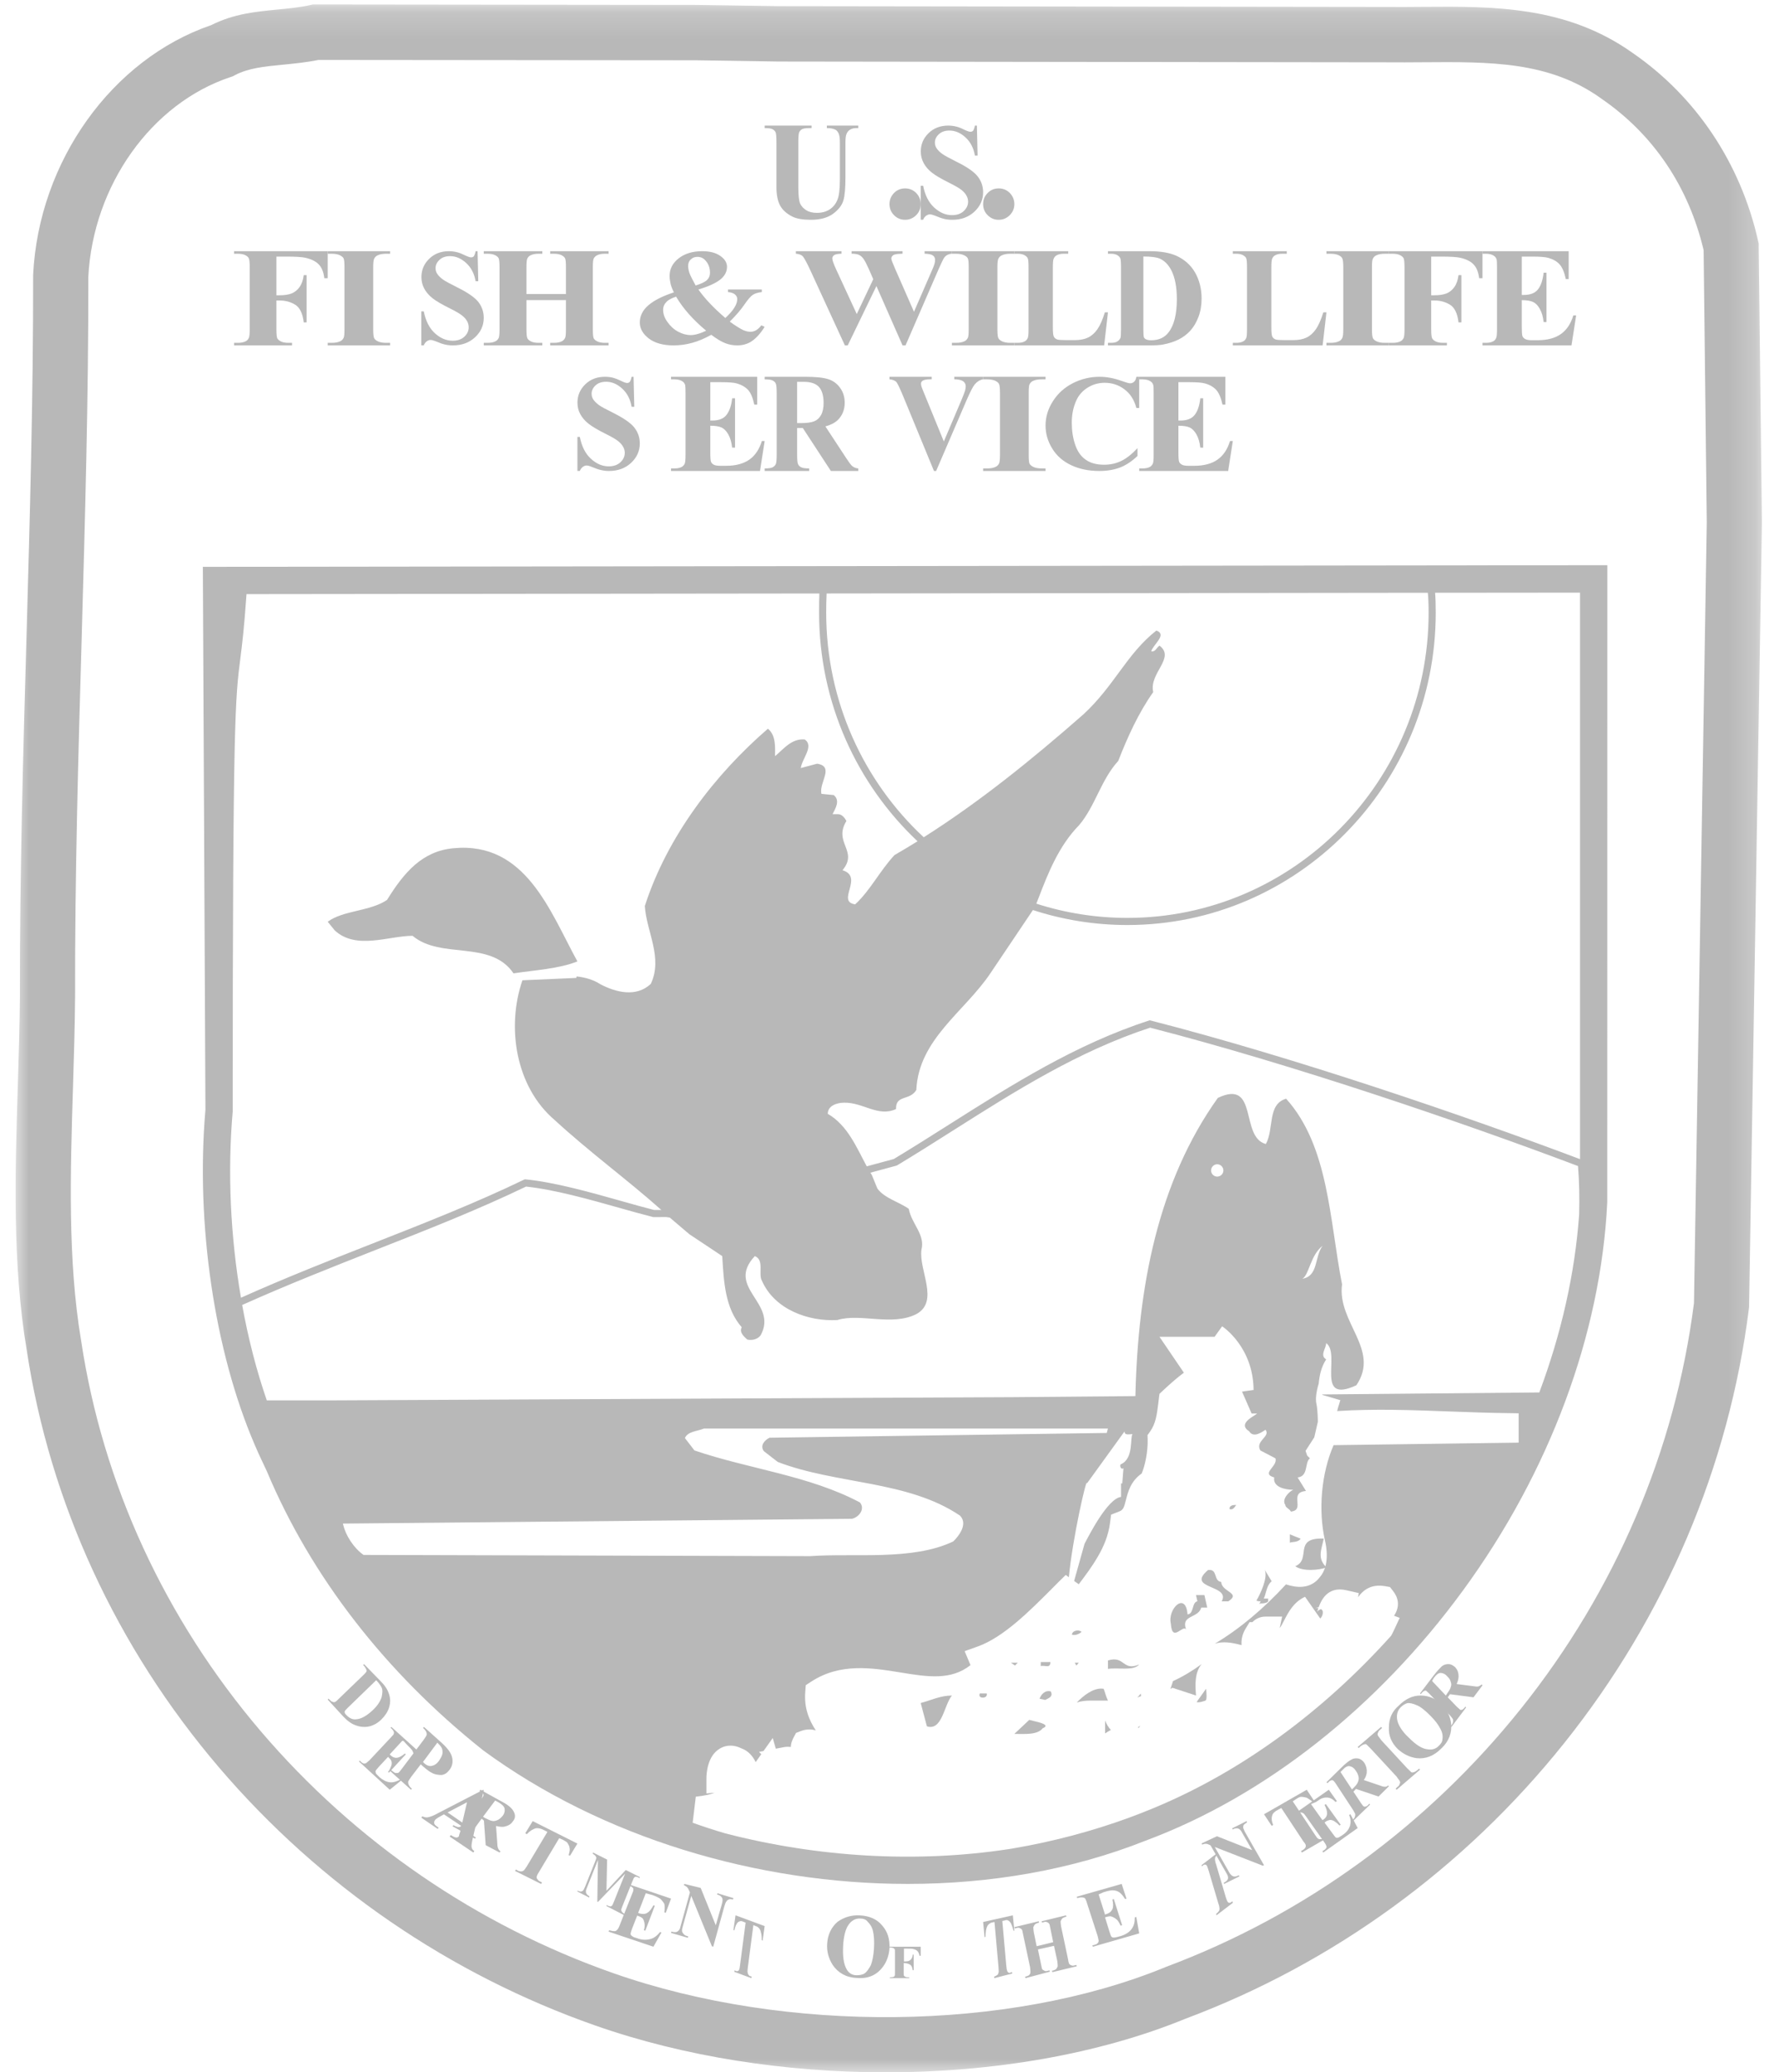 <?xml version="1.0" encoding="UTF-8"?>
<svg width="67px" height="78px" viewBox="0 0 67 78" version="1.1" xmlns="http://www.w3.org/2000/svg" xmlns:xlink="http://www.w3.org/1999/xlink">
    <!-- Generator: Sketch 58 (84663) - https://sketch.com -->
    <title>cnn@2x</title>
    <desc>Created with Sketch.</desc>
    <defs>
        <polygon id="path-1" points="0 0.169 65.769 0.169 65.769 78 0 78"></polygon>
    </defs>
    <g id="Desktop" stroke="none" stroke-width="1" fill="none" fill-rule="evenodd">
        <g id="Desktop-HD-5-Logged-In-Light" transform="translate(-448, -2188)">
            <g id="Customers-2" transform="translate(118, 2032)">
                <g id="cnn" transform="translate(329.5, 156)">
                    <g id="Group-152" transform="translate(0.5, 0)">
                        <g id="Group-3" transform="translate(0.588, 0)">
                            <mask id="mask-2" fill="white">
                                <use xlink:href="#path-1"></use>
                            </mask>
                            <g id="Clip-2"></g>
                            <path d="M63.21,49.045 C62.503,54.584 60.255,59.859 56.703,64.3 C53.173,68.716 48.544,72.084 43.316,74.035 L43.286,74.048 C37.387,76.465 29.038,76.554 22.518,74.271 C17.382,72.469 12.79,69.325 9.244,65.175 C5.626,60.938 3.282,55.856 2.47,50.48 L2.467,50.461 C1.958,47.442 2.061,44.12 2.161,40.91 C2.196,39.786 2.231,38.625 2.24,37.497 C2.231,32.953 2.361,28.387 2.489,23.974 C2.613,19.554 2.746,14.986 2.738,10.42 C2.917,6.976 5.116,3.887 8.096,2.9 L8.177,2.873 L8.253,2.832 C8.768,2.56 9.369,2.503 10.068,2.435 C10.496,2.392 10.937,2.351 11.409,2.256 L25.633,2.269 L28.745,2.316 L51.613,2.345 C52.079,2.351 52.542,2.345 52.992,2.343 C55.544,2.324 57.749,2.305 59.705,3.699 L59.718,3.71 C61.677,5.052 63.007,7.023 63.573,9.414 L63.692,19.663 L63.21,49.045 Z M65.648,9.276 L65.648,9.164 L65.623,9.058 C64.965,6.145 63.288,3.636 60.899,1.992 C58.399,0.215 55.641,0.237 52.973,0.258 C52.534,0.261 52.082,0.266 51.624,0.261 L28.767,0.231 L25.649,0.185 L11.192,0.169 L11.084,0.193 C10.688,0.28 10.29,0.318 9.867,0.359 C9.052,0.437 8.213,0.519 7.365,0.946 C3.621,2.229 0.869,6.08 0.66,10.344 L0.66,10.396 C0.665,14.94 0.536,19.503 0.411,23.914 C0.284,28.344 0.154,32.923 0.162,37.492 C0.154,38.584 0.119,39.682 0.083,40.845 C-0.02,44.156 -0.126,47.577 0.416,50.801 C1.288,56.562 3.794,62.001 7.668,66.534 C11.452,70.961 16.35,74.317 21.833,76.239 C25.189,77.416 29.003,78 32.763,78 C36.802,78 40.778,77.326 44.058,75.983 C49.63,73.899 54.563,70.312 58.326,65.604 C62.129,60.848 64.532,55.192 65.279,49.252 L65.285,49.194 L65.769,19.685 L65.769,19.669 L65.648,9.276 Z" id="Fill-1" fill="#B8B8B8" mask="url(#mask-2)"></path>
                        </g>
                        <path d="M29.21,4.98 C29.232,5.027 29.242,5.151 29.242,5.352 L29.242,7.048 C29.242,7.336 29.289,7.564 29.379,7.735 C29.47,7.903 29.627,8.045 29.845,8.154 C30.007,8.233 30.238,8.273 30.534,8.273 C30.89,8.273 31.17,8.198 31.376,8.045 C31.582,7.893 31.709,7.727 31.763,7.546 C31.817,7.368 31.841,7.073 31.841,6.666 L31.841,5.352 C31.841,5.211 31.854,5.112 31.876,5.057 C31.903,4.978 31.949,4.921 32.013,4.881 C32.079,4.841 32.158,4.821 32.253,4.821 L32.325,4.821 L32.325,4.727 L31.14,4.727 L31.14,4.821 C31.278,4.821 31.385,4.841 31.462,4.881 C31.51,4.906 31.55,4.953 31.582,5.02 C31.613,5.084 31.631,5.196 31.631,5.352 L31.631,6.763 C31.631,7.132 31.599,7.39 31.532,7.536 C31.469,7.685 31.371,7.802 31.241,7.886 C31.108,7.97 30.952,8.012 30.765,8.012 C30.606,8.012 30.471,7.98 30.365,7.913 C30.258,7.846 30.181,7.762 30.135,7.663 C30.091,7.561 30.066,7.358 30.066,7.048 L30.066,5.352 C30.066,5.154 30.076,5.03 30.098,4.98 C30.12,4.931 30.155,4.893 30.203,4.864 C30.255,4.836 30.346,4.821 30.478,4.821 L30.566,4.821 L30.566,4.727 L28.798,4.727 L28.798,4.821 C28.943,4.821 29.043,4.834 29.095,4.864 C29.149,4.891 29.188,4.931 29.21,4.98" id="Fill-4" fill="#B8B8B8"></path>
                        <path d="M34.086,8.273 C34.247,8.273 34.388,8.214 34.504,8.1 C34.617,7.987 34.675,7.845 34.675,7.684 C34.675,7.518 34.617,7.38 34.504,7.263 C34.391,7.149 34.25,7.091 34.086,7.091 C33.925,7.091 33.784,7.149 33.671,7.263 C33.558,7.38 33.5,7.518 33.5,7.684 C33.5,7.845 33.558,7.987 33.671,8.1 C33.784,8.214 33.925,8.273 34.086,8.273" id="Fill-6" fill="#B8B8B8"></path>
                        <path d="M34.882,8.118 C34.93,8.086 34.975,8.069 35.018,8.069 C35.069,8.069 35.133,8.086 35.213,8.118 C35.357,8.178 35.474,8.219 35.568,8.241 C35.661,8.263 35.76,8.273 35.865,8.273 C36.203,8.273 36.479,8.171 36.698,7.967 C36.916,7.763 37.026,7.519 37.026,7.237 C37.026,7.014 36.957,6.815 36.822,6.641 C36.686,6.468 36.422,6.284 36.028,6.09 C35.75,5.95 35.57,5.853 35.493,5.797 C35.388,5.722 35.311,5.644 35.263,5.564 C35.229,5.506 35.21,5.44 35.21,5.365 C35.21,5.246 35.261,5.142 35.359,5.052 C35.457,4.96 35.589,4.914 35.757,4.914 C35.976,4.914 36.177,5.001 36.364,5.173 C36.551,5.346 36.669,5.574 36.717,5.857 L36.818,5.857 L36.791,4.727 L36.717,4.727 C36.695,4.829 36.671,4.895 36.647,4.921 C36.623,4.946 36.59,4.96 36.546,4.96 C36.501,4.96 36.424,4.933 36.311,4.88 C36.201,4.824 36.107,4.788 36.028,4.768 C35.928,4.742 35.822,4.727 35.714,4.727 C35.414,4.727 35.167,4.822 34.97,5.013 C34.776,5.203 34.678,5.433 34.678,5.702 C34.678,5.86 34.714,6.005 34.786,6.136 C34.858,6.27 34.958,6.388 35.093,6.495 C35.227,6.602 35.446,6.73 35.75,6.881 C35.968,6.99 36.119,7.077 36.206,7.145 C36.29,7.213 36.355,7.283 36.396,7.358 C36.439,7.434 36.46,7.511 36.46,7.591 C36.46,7.725 36.405,7.843 36.295,7.945 C36.187,8.047 36.038,8.098 35.853,8.098 C35.616,8.098 35.393,8.004 35.186,7.814 C34.977,7.625 34.838,7.351 34.767,6.992 L34.675,6.992 L34.675,8.27 L34.767,8.27 C34.795,8.202 34.834,8.151 34.882,8.118" id="Fill-8" fill="#B8B8B8"></path>
                        <path d="M37.612,8.273 C37.774,8.273 37.914,8.214 38.027,8.1 C38.143,7.987 38.202,7.845 38.202,7.684 C38.202,7.518 38.143,7.38 38.03,7.263 C37.917,7.149 37.777,7.091 37.612,7.091 C37.448,7.091 37.311,7.149 37.198,7.263 C37.081,7.38 37.026,7.518 37.026,7.684 C37.026,7.845 37.081,7.987 37.198,8.1 C37.311,8.214 37.448,8.273 37.612,8.273" id="Fill-10" fill="#B8B8B8"></path>
                        <path d="M10.999,12.904 L10.862,12.904 C10.745,12.904 10.653,12.886 10.583,12.853 C10.515,12.82 10.467,12.779 10.443,12.734 C10.422,12.688 10.41,12.576 10.41,12.393 L10.41,11.31 L10.53,11.31 C10.748,11.31 10.945,11.363 11.119,11.47 C11.292,11.576 11.4,11.8 11.439,12.135 L11.547,12.135 L11.547,10.356 L11.439,10.356 C11.415,10.543 11.361,10.696 11.28,10.807 C11.2,10.919 11.098,10.998 10.981,11.046 C10.865,11.091 10.715,11.114 10.53,11.114 L10.41,11.114 L10.41,9.658 L10.796,9.658 C11.131,9.658 11.358,9.673 11.481,9.698 C11.705,9.746 11.876,9.825 11.995,9.942 C12.112,10.056 12.187,10.234 12.214,10.472 L12.342,10.472 L12.342,9.455 L8.816,9.455 L8.816,9.551 L8.953,9.551 C9.073,9.551 9.166,9.569 9.235,9.602 C9.303,9.637 9.348,9.675 9.369,9.721 C9.393,9.767 9.405,9.881 9.405,10.061 L9.405,12.393 C9.405,12.571 9.393,12.68 9.369,12.723 C9.342,12.782 9.3,12.825 9.247,12.848 C9.172,12.886 9.076,12.904 8.953,12.904 L8.816,12.904 L8.816,13 L10.999,13 L10.999,12.904 Z" id="Fill-12" fill="#B8B8B8"></path>
                        <path d="M14.693,12.904 L14.545,12.904 C14.419,12.904 14.316,12.886 14.242,12.853 C14.168,12.82 14.12,12.779 14.094,12.734 C14.068,12.688 14.055,12.576 14.055,12.393 L14.055,10.061 C14.055,9.883 14.068,9.774 14.094,9.731 C14.126,9.673 14.171,9.63 14.229,9.607 C14.307,9.569 14.413,9.551 14.545,9.551 L14.693,9.551 L14.693,9.455 L12.342,9.455 L12.342,9.551 L12.49,9.551 C12.616,9.551 12.715,9.569 12.79,9.602 C12.863,9.637 12.912,9.675 12.938,9.721 C12.964,9.767 12.973,9.881 12.973,10.061 L12.973,12.393 C12.973,12.571 12.964,12.68 12.938,12.723 C12.906,12.782 12.863,12.825 12.806,12.848 C12.725,12.886 12.619,12.904 12.49,12.904 L12.342,12.904 L12.342,13 L14.693,13 L14.693,12.904 Z" id="Fill-14" fill="#B8B8B8"></path>
                        <path d="M16.075,12.845 C16.123,12.813 16.169,12.796 16.212,12.796 C16.262,12.796 16.327,12.813 16.406,12.845 C16.548,12.905 16.665,12.947 16.761,12.968 C16.855,12.99 16.954,13 17.059,13 C17.395,13 17.674,12.898 17.892,12.694 C18.111,12.491 18.219,12.246 18.219,11.964 C18.219,11.741 18.152,11.543 18.017,11.368 C17.881,11.196 17.616,11.011 17.223,10.817 C16.942,10.677 16.764,10.58 16.687,10.524 C16.581,10.449 16.505,10.371 16.457,10.291 C16.42,10.233 16.404,10.168 16.404,10.092 C16.404,9.974 16.454,9.869 16.553,9.78 C16.649,9.687 16.783,9.641 16.951,9.641 C17.17,9.641 17.371,9.729 17.559,9.901 C17.746,10.073 17.864,10.301 17.912,10.585 L18.013,10.585 L17.986,9.455 L17.912,9.455 C17.89,9.556 17.866,9.619 17.842,9.649 C17.816,9.673 17.782,9.687 17.741,9.687 C17.696,9.687 17.619,9.661 17.506,9.607 C17.395,9.552 17.302,9.515 17.223,9.496 C17.122,9.469 17.016,9.455 16.906,9.455 C16.608,9.455 16.36,9.549 16.164,9.741 C15.969,9.93 15.871,10.16 15.871,10.429 C15.871,10.587 15.907,10.733 15.979,10.864 C16.049,10.994 16.152,11.116 16.286,11.222 C16.418,11.327 16.639,11.458 16.944,11.608 C17.162,11.717 17.314,11.804 17.398,11.872 C17.484,11.94 17.549,12.011 17.59,12.086 C17.633,12.161 17.652,12.239 17.652,12.319 C17.652,12.452 17.6,12.571 17.489,12.673 C17.379,12.774 17.232,12.825 17.047,12.825 C16.81,12.825 16.586,12.731 16.377,12.542 C16.171,12.353 16.031,12.078 15.96,11.72 L15.868,11.72 L15.868,12.998 L15.96,12.998 C15.988,12.93 16.027,12.879 16.075,12.845" id="Fill-16" fill="#B8B8B8"></path>
                        <path d="M20.424,12.904 L20.282,12.904 C20.165,12.904 20.071,12.886 20.002,12.853 C19.932,12.82 19.887,12.779 19.863,12.734 C19.839,12.688 19.827,12.576 19.827,12.393 L19.827,11.295 L21.314,11.295 L21.314,12.393 C21.314,12.571 21.305,12.68 21.28,12.723 C21.25,12.782 21.208,12.825 21.154,12.848 C21.081,12.886 20.982,12.904 20.858,12.904 L20.722,12.904 L20.722,13 L22.921,13 L22.921,12.904 L22.785,12.904 C22.665,12.904 22.571,12.886 22.502,12.853 C22.432,12.82 22.384,12.779 22.36,12.734 C22.339,12.688 22.327,12.576 22.327,12.393 L22.327,10.061 C22.327,9.883 22.339,9.774 22.36,9.731 C22.393,9.673 22.435,9.63 22.49,9.607 C22.562,9.569 22.659,9.551 22.785,9.551 L22.921,9.551 L22.921,9.455 L20.722,9.455 L20.722,9.551 L20.858,9.551 C20.976,9.551 21.069,9.569 21.142,9.602 C21.211,9.637 21.256,9.675 21.28,9.721 C21.305,9.767 21.314,9.881 21.314,10.061 L21.314,11.066 L19.827,11.066 L19.827,10.061 C19.827,9.883 19.839,9.774 19.86,9.731 C19.89,9.673 19.932,9.63 19.987,9.607 C20.062,9.569 20.162,9.551 20.282,9.551 L20.424,9.551 L20.424,9.455 L18.219,9.455 L18.219,9.551 L18.361,9.551 C18.479,9.551 18.572,9.569 18.642,9.602 C18.711,9.637 18.756,9.675 18.78,9.721 C18.801,9.767 18.813,9.881 18.813,10.061 L18.813,12.393 C18.813,12.571 18.801,12.68 18.78,12.723 C18.75,12.782 18.708,12.825 18.654,12.848 C18.581,12.886 18.482,12.904 18.361,12.904 L18.219,12.904 L18.219,13 L20.424,13 L20.424,12.904 Z" id="Fill-18" fill="#B8B8B8"></path>
                        <path d="M25.117,11.345 C25.185,11.282 25.301,11.221 25.462,11.165 C25.723,11.609 26.101,12.037 26.595,12.447 C26.479,12.503 26.375,12.544 26.276,12.57 C26.178,12.6 26.092,12.612 26.015,12.612 C25.857,12.612 25.699,12.57 25.542,12.486 C25.384,12.401 25.25,12.279 25.14,12.124 C25.027,11.971 24.974,11.813 24.974,11.658 C24.974,11.542 25.021,11.44 25.117,11.345 M26.021,9.76 C26.086,9.697 26.169,9.668 26.264,9.668 C26.383,9.668 26.482,9.709 26.559,9.794 C26.681,9.923 26.74,10.081 26.74,10.268 C26.74,10.372 26.705,10.462 26.63,10.537 C26.556,10.61 26.413,10.68 26.199,10.746 C26.077,10.522 25.997,10.367 25.964,10.272 C25.934,10.18 25.917,10.093 25.917,10.01 C25.917,9.906 25.949,9.821 26.021,9.76 M25.366,13 C25.607,13 25.842,12.968 26.065,12.905 C26.291,12.845 26.532,12.743 26.788,12.602 C26.993,12.755 27.169,12.862 27.311,12.915 C27.457,12.973 27.609,13 27.766,13 C27.954,13 28.117,12.956 28.263,12.874 C28.453,12.76 28.632,12.568 28.798,12.301 L28.673,12.245 C28.551,12.408 28.415,12.488 28.263,12.488 C28.177,12.488 28.085,12.466 27.992,12.425 C27.864,12.364 27.692,12.257 27.484,12.105 C27.722,11.869 27.906,11.653 28.037,11.461 C28.168,11.27 28.275,11.148 28.355,11.095 C28.435,11.044 28.548,11.01 28.691,10.993 L28.691,10.896 L27.418,10.896 L27.418,10.993 C27.531,11.003 27.618,11.032 27.677,11.08 C27.737,11.131 27.766,11.19 27.766,11.26 C27.766,11.457 27.618,11.692 27.317,11.969 C26.871,11.585 26.532,11.226 26.303,10.896 C26.678,10.784 26.948,10.661 27.121,10.527 C27.293,10.391 27.38,10.231 27.38,10.042 C27.38,9.887 27.296,9.748 27.127,9.632 C26.96,9.513 26.731,9.455 26.443,9.455 C26.086,9.455 25.792,9.544 25.563,9.721 C25.334,9.899 25.218,10.122 25.218,10.386 C25.218,10.483 25.233,10.583 25.256,10.687 C25.283,10.792 25.325,10.896 25.378,11.005 C24.962,11.141 24.644,11.299 24.424,11.486 C24.207,11.67 24.096,11.889 24.096,12.139 C24.096,12.369 24.212,12.57 24.438,12.743 C24.667,12.915 24.977,13 25.366,13" id="Fill-20" fill="#B8B8B8"></path>
                        <path d="M33.702,9.579 C33.759,9.561 33.855,9.551 33.991,9.549 L33.991,9.455 L32.072,9.455 L32.072,9.549 C32.194,9.549 32.287,9.564 32.349,9.593 C32.412,9.621 32.468,9.67 32.516,9.737 C32.568,9.804 32.636,9.938 32.727,10.139 L32.888,10.509 L32.267,11.821 L31.49,10.139 C31.394,9.931 31.346,9.792 31.346,9.727 C31.346,9.678 31.369,9.638 31.414,9.603 C31.462,9.571 31.553,9.554 31.692,9.549 L31.692,9.455 L29.974,9.455 L29.974,9.549 C30.098,9.559 30.186,9.593 30.24,9.653 C30.291,9.715 30.385,9.886 30.518,10.172 L31.819,13 L31.927,13 L33.007,10.767 L33.991,13 L34.104,13 L35.346,10.139 C35.457,9.896 35.516,9.765 35.531,9.745 C35.567,9.68 35.613,9.633 35.664,9.603 C35.715,9.574 35.777,9.554 35.851,9.549 L35.851,9.455 L34.822,9.455 L34.822,9.549 C34.978,9.554 35.079,9.574 35.134,9.616 C35.19,9.656 35.216,9.71 35.216,9.78 C35.216,9.827 35.21,9.879 35.193,9.936 C35.179,9.99 35.136,10.097 35.068,10.248 L34.422,11.735 L33.702,10.095 C33.614,9.894 33.568,9.772 33.568,9.732 C33.568,9.698 33.58,9.665 33.605,9.638 C33.628,9.608 33.659,9.589 33.702,9.579" id="Fill-22" fill="#B8B8B8"></path>
                        <path d="M38.202,12.904 L38.053,12.904 C37.928,12.904 37.825,12.886 37.751,12.853 C37.677,12.82 37.629,12.779 37.603,12.734 C37.577,12.688 37.564,12.576 37.564,12.393 L37.564,10.061 C37.564,9.883 37.577,9.774 37.603,9.731 C37.635,9.673 37.68,9.63 37.738,9.607 C37.819,9.569 37.922,9.551 38.053,9.551 L38.202,9.551 L38.202,9.455 L35.851,9.455 L35.851,9.551 L35.999,9.551 C36.125,9.551 36.224,9.569 36.299,9.602 C36.373,9.637 36.424,9.675 36.447,9.721 C36.473,9.767 36.482,9.881 36.482,10.061 L36.482,12.393 C36.482,12.571 36.473,12.68 36.447,12.723 C36.414,12.782 36.373,12.825 36.315,12.848 C36.234,12.886 36.128,12.904 35.999,12.904 L35.851,12.904 L35.851,13 L38.202,13 L38.202,12.904 Z" id="Fill-24" fill="#B8B8B8"></path>
                        <path d="M39.685,9.731 C39.713,9.673 39.751,9.63 39.8,9.607 C39.868,9.569 39.955,9.551 40.067,9.551 L40.231,9.551 L40.231,9.455 L38.202,9.455 L38.202,9.551 L38.327,9.551 C38.433,9.551 38.518,9.569 38.581,9.602 C38.644,9.637 38.684,9.675 38.706,9.721 C38.728,9.767 38.736,9.881 38.736,10.061 L38.736,12.393 C38.736,12.571 38.728,12.68 38.706,12.723 C38.679,12.782 38.644,12.825 38.594,12.848 C38.526,12.886 38.439,12.904 38.327,12.904 L38.202,12.904 L38.202,13 L41.584,13 L41.728,11.756 L41.611,11.756 C41.524,12.036 41.431,12.246 41.333,12.388 C41.235,12.53 41.117,12.637 40.983,12.703 C40.847,12.769 40.678,12.802 40.476,12.802 L40.16,12.802 C39.98,12.802 39.865,12.794 39.819,12.779 C39.753,12.754 39.71,12.716 39.688,12.668 C39.663,12.617 39.652,12.503 39.652,12.32 L39.652,10.061 C39.652,9.883 39.663,9.774 39.685,9.731" id="Fill-26" fill="#B8B8B8"></path>
                        <path d="M43.081,12.693 C43.069,12.657 43.061,12.569 43.061,12.421 L43.061,9.655 C43.349,9.655 43.555,9.68 43.678,9.734 C43.856,9.812 43.999,9.957 44.111,10.168 C44.252,10.442 44.322,10.805 44.322,11.259 C44.322,11.822 44.219,12.241 44.011,12.508 C43.861,12.708 43.64,12.807 43.355,12.807 C43.267,12.807 43.199,12.794 43.151,12.767 C43.119,12.751 43.097,12.726 43.081,12.693 M43.791,12.97 C44.029,12.924 44.229,12.86 44.392,12.777 C44.558,12.693 44.703,12.584 44.829,12.447 C44.954,12.31 45.056,12.137 45.137,11.926 C45.215,11.716 45.254,11.487 45.254,11.239 C45.254,10.878 45.174,10.553 45.014,10.267 C44.851,9.982 44.615,9.769 44.304,9.627 C44.049,9.513 43.713,9.455 43.295,9.455 L41.728,9.455 L41.728,9.551 L41.843,9.551 C41.941,9.551 42.019,9.569 42.076,9.602 C42.134,9.637 42.171,9.675 42.192,9.721 C42.212,9.767 42.219,9.881 42.219,10.061 L42.219,12.393 C42.219,12.576 42.212,12.688 42.197,12.723 C42.171,12.779 42.131,12.822 42.076,12.855 C42.024,12.888 41.943,12.904 41.843,12.904 L41.728,12.904 L41.728,13 L43.295,13 C43.52,13 43.685,12.99 43.791,12.97" id="Fill-28" fill="#B8B8B8"></path>
                        <path d="M49.956,11.756 L49.839,11.756 C49.752,12.036 49.659,12.246 49.561,12.388 C49.463,12.53 49.346,12.637 49.212,12.703 C49.076,12.769 48.906,12.802 48.704,12.802 L48.388,12.802 C48.208,12.802 48.093,12.794 48.047,12.779 C47.982,12.754 47.938,12.716 47.916,12.668 C47.892,12.617 47.881,12.503 47.881,12.32 L47.881,10.061 C47.881,9.883 47.892,9.774 47.914,9.731 C47.941,9.673 47.979,9.63 48.028,9.607 C48.096,9.569 48.183,9.551 48.295,9.551 L48.462,9.551 L48.462,9.455 L46.43,9.455 L46.43,9.551 L46.555,9.551 C46.662,9.551 46.746,9.569 46.809,9.602 C46.872,9.637 46.916,9.675 46.934,9.721 C46.956,9.767 46.964,9.881 46.964,10.061 L46.964,12.393 C46.964,12.571 46.956,12.68 46.934,12.723 C46.907,12.782 46.872,12.825 46.823,12.848 C46.755,12.886 46.667,12.904 46.555,12.904 L46.43,12.904 L46.43,13 L49.812,13 L49.956,11.756 Z" id="Fill-30" fill="#B8B8B8"></path>
                        <path d="M52.307,12.904 L52.156,12.904 C52.03,12.904 51.931,12.886 51.857,12.853 C51.783,12.82 51.731,12.779 51.709,12.734 C51.683,12.688 51.67,12.576 51.67,12.393 L51.67,10.061 C51.67,9.883 51.68,9.774 51.706,9.731 C51.738,9.673 51.783,9.63 51.841,9.607 C51.921,9.569 52.027,9.551 52.156,9.551 L52.307,9.551 L52.307,9.455 L49.956,9.455 L49.956,9.551 L50.104,9.551 C50.233,9.551 50.333,9.569 50.407,9.602 C50.481,9.637 50.529,9.675 50.551,9.721 C50.577,9.767 50.59,9.881 50.59,10.061 L50.59,12.393 C50.59,12.571 50.577,12.68 50.551,12.723 C50.522,12.782 50.477,12.825 50.419,12.848 C50.342,12.886 50.236,12.904 50.104,12.904 L49.956,12.904 L49.956,13 L52.307,13 L52.307,12.904 Z" id="Fill-32" fill="#B8B8B8"></path>
                        <path d="M54.493,12.904 L54.353,12.904 C54.236,12.904 54.143,12.886 54.075,12.853 C54.006,12.82 53.961,12.779 53.937,12.734 C53.913,12.688 53.901,12.576 53.901,12.393 L53.901,11.31 L54.021,11.31 C54.242,11.31 54.437,11.363 54.61,11.47 C54.784,11.576 54.891,11.8 54.93,12.135 L55.038,12.135 L55.038,10.356 L54.93,10.356 C54.906,10.543 54.852,10.696 54.772,10.807 C54.691,10.919 54.592,10.998 54.475,11.046 C54.356,11.091 54.206,11.114 54.021,11.114 L53.901,11.114 L53.901,9.658 L54.29,9.658 C54.622,9.658 54.849,9.673 54.975,9.698 C55.197,9.746 55.37,9.825 55.486,9.942 C55.603,10.056 55.678,10.234 55.708,10.472 L55.833,10.472 L55.833,9.455 L52.307,9.455 L52.307,9.551 L52.448,9.551 C52.564,9.551 52.657,9.569 52.726,9.602 C52.795,9.637 52.839,9.675 52.863,9.721 C52.884,9.767 52.896,9.881 52.896,10.061 L52.896,12.393 C52.896,12.571 52.884,12.68 52.863,12.723 C52.833,12.782 52.792,12.825 52.741,12.848 C52.666,12.886 52.568,12.904 52.448,12.904 L52.307,12.904 L52.307,13 L54.493,13 L54.493,12.904 Z" id="Fill-34" fill="#B8B8B8"></path>
                        <path d="M59.36,11.873 L59.254,11.873 C59.159,12.188 59.001,12.421 58.785,12.574 C58.566,12.728 58.274,12.805 57.913,12.805 L57.683,12.805 C57.572,12.805 57.491,12.789 57.441,12.761 C57.391,12.734 57.358,12.698 57.338,12.655 C57.322,12.612 57.313,12.492 57.313,12.297 L57.313,11.297 C57.497,11.297 57.638,11.32 57.735,11.366 C57.833,11.409 57.919,11.495 57.99,11.624 C58.066,11.754 58.113,11.919 58.135,12.122 L58.243,12.122 L58.243,10.264 L58.135,10.264 C58.104,10.541 58.035,10.749 57.924,10.891 C57.813,11.031 57.635,11.102 57.388,11.102 L57.313,11.102 L57.313,9.658 L57.713,9.658 C58.007,9.658 58.207,9.675 58.313,9.706 C58.496,9.759 58.637,9.84 58.738,9.952 C58.838,10.064 58.915,10.246 58.971,10.503 L59.079,10.503 L59.079,9.455 L55.833,9.455 L55.833,9.551 L55.961,9.551 C56.089,9.551 56.186,9.576 56.258,9.625 C56.311,9.658 56.347,9.706 56.366,9.767 C56.375,9.802 56.38,9.901 56.38,10.061 L56.38,12.393 C56.38,12.571 56.369,12.68 56.347,12.723 C56.322,12.782 56.283,12.825 56.233,12.848 C56.163,12.886 56.075,12.904 55.961,12.904 L55.833,12.904 L55.833,13 L59.185,13 L59.36,11.873 Z" id="Fill-36" fill="#B8B8B8"></path>
                        <path d="M21.748,15.157 C21.748,15.314 21.784,15.46 21.856,15.591 C21.928,15.722 22.029,15.841 22.163,15.947 C22.297,16.054 22.516,16.183 22.82,16.335 C23.039,16.444 23.19,16.532 23.276,16.6 C23.36,16.668 23.425,16.738 23.466,16.813 C23.509,16.888 23.53,16.966 23.53,17.046 C23.53,17.179 23.475,17.298 23.365,17.4 C23.257,17.502 23.108,17.553 22.923,17.553 C22.686,17.553 22.463,17.458 22.257,17.269 C22.048,17.08 21.909,16.806 21.837,16.444 L21.746,16.444 L21.746,17.725 L21.837,17.725 C21.866,17.657 21.904,17.606 21.952,17.572 C22,17.538 22.045,17.521 22.089,17.521 C22.139,17.521 22.204,17.538 22.283,17.572 C22.427,17.633 22.544,17.674 22.638,17.693 C22.732,17.715 22.83,17.727 22.935,17.727 C23.273,17.727 23.55,17.625 23.768,17.422 C23.986,17.218 24.096,16.973 24.096,16.689 C24.096,16.466 24.027,16.27 23.892,16.095 C23.756,15.923 23.492,15.739 23.099,15.542 C22.82,15.404 22.64,15.307 22.563,15.251 C22.458,15.174 22.381,15.096 22.333,15.018 C22.3,14.96 22.281,14.895 22.281,14.82 C22.281,14.701 22.331,14.597 22.429,14.504 C22.528,14.415 22.66,14.369 22.827,14.369 C23.046,14.369 23.247,14.456 23.434,14.628 C23.622,14.8 23.739,15.028 23.787,15.312 L23.888,15.312 L23.861,14.182 L23.787,14.182 C23.765,14.284 23.741,14.347 23.717,14.373 C23.693,14.4 23.66,14.415 23.617,14.415 C23.571,14.415 23.494,14.388 23.382,14.332 C23.271,14.279 23.178,14.242 23.099,14.221 C22.998,14.194 22.892,14.182 22.784,14.182 C22.484,14.182 22.237,14.276 22.041,14.466 C21.846,14.657 21.748,14.885 21.748,15.157" id="Fill-38" fill="#B8B8B8"></path>
                        <path d="M25.788,17.451 C25.76,17.509 25.721,17.55 25.674,17.575 C25.605,17.613 25.513,17.631 25.402,17.631 L25.272,17.631 L25.272,17.727 L28.623,17.727 L28.798,16.6 L28.693,16.6 C28.595,16.915 28.44,17.146 28.221,17.301 C28.002,17.453 27.713,17.532 27.35,17.532 L27.12,17.532 C27.008,17.532 26.928,17.517 26.878,17.489 C26.828,17.461 26.795,17.425 26.778,17.382 C26.759,17.339 26.751,17.22 26.751,17.024 L26.751,16.024 C26.937,16.024 27.075,16.047 27.172,16.09 C27.272,16.136 27.355,16.222 27.43,16.352 C27.503,16.481 27.55,16.646 27.574,16.849 L27.683,16.849 L27.683,14.991 L27.574,14.991 C27.544,15.268 27.472,15.476 27.361,15.616 C27.253,15.758 27.073,15.829 26.828,15.829 L26.751,15.829 L26.751,14.385 L27.15,14.385 C27.444,14.385 27.644,14.4 27.752,14.433 C27.932,14.484 28.074,14.568 28.176,14.679 C28.277,14.791 28.354,14.974 28.407,15.23 L28.518,15.23 L28.518,14.182 L25.272,14.182 L25.272,14.278 L25.402,14.278 C25.527,14.278 25.627,14.304 25.699,14.352 C25.749,14.385 25.785,14.431 25.805,14.491 C25.813,14.53 25.818,14.628 25.818,14.788 L25.818,17.121 C25.818,17.298 25.807,17.407 25.788,17.451" id="Fill-40" fill="#B8B8B8"></path>
                        <path d="M30.021,14.372 L30.279,14.372 C30.539,14.372 30.727,14.438 30.844,14.565 C30.959,14.694 31.018,14.895 31.018,15.164 C31.018,15.352 30.987,15.502 30.924,15.618 C30.861,15.735 30.771,15.814 30.661,15.859 C30.548,15.903 30.382,15.925 30.159,15.925 L30.021,15.925 L30.021,14.372 Z M30.236,16.111 L31.292,17.727 L32.325,17.727 L32.325,17.631 C32.238,17.626 32.16,17.595 32.095,17.542 C32.05,17.504 31.977,17.407 31.874,17.25 L31.086,16.05 C31.285,15.996 31.443,15.915 31.553,15.809 C31.727,15.636 31.813,15.42 31.813,15.159 C31.813,14.946 31.757,14.758 31.639,14.598 C31.525,14.438 31.375,14.329 31.191,14.271 C31.006,14.212 30.717,14.182 30.321,14.182 L28.798,14.182 L28.798,14.278 C28.946,14.278 29.049,14.293 29.103,14.324 C29.16,14.352 29.197,14.392 29.218,14.441 C29.242,14.491 29.251,14.613 29.251,14.804 L29.251,17.105 C29.251,17.296 29.242,17.418 29.218,17.466 C29.197,17.514 29.16,17.555 29.106,17.585 C29.052,17.616 28.949,17.631 28.798,17.631 L28.798,17.727 L30.476,17.727 L30.476,17.631 C30.326,17.631 30.222,17.616 30.168,17.585 C30.112,17.557 30.075,17.517 30.054,17.466 C30.03,17.418 30.021,17.296 30.021,17.105 L30.021,16.111 L30.236,16.111 Z" id="Fill-42" fill="#B8B8B8"></path>
                        <path d="M34.039,14.971 L35.175,17.727 L35.256,17.727 L36.397,15.077 C36.533,14.762 36.635,14.564 36.703,14.477 C36.799,14.363 36.905,14.296 37.026,14.276 L37.026,14.182 L35.94,14.182 L35.94,14.276 C36.053,14.276 36.146,14.291 36.217,14.321 C36.267,14.341 36.305,14.37 36.331,14.41 C36.357,14.447 36.371,14.494 36.371,14.544 C36.371,14.589 36.362,14.643 36.345,14.705 C36.326,14.767 36.279,14.894 36.201,15.077 L35.546,16.616 L34.839,14.889 C34.763,14.708 34.72,14.596 34.706,14.554 C34.694,14.512 34.686,14.475 34.686,14.445 C34.686,14.395 34.706,14.358 34.744,14.333 C34.796,14.296 34.893,14.276 35.035,14.276 L35.09,14.276 L35.09,14.182 L33.5,14.182 L33.5,14.276 C33.631,14.291 33.718,14.328 33.764,14.385 C33.811,14.445 33.901,14.638 34.039,14.971" id="Fill-44" fill="#B8B8B8"></path>
                        <path d="M38.778,14.458 C38.81,14.4 38.855,14.357 38.913,14.334 C38.994,14.296 39.097,14.278 39.229,14.278 L39.377,14.278 L39.377,14.182 L37.026,14.182 L37.026,14.278 L37.174,14.278 C37.3,14.278 37.4,14.296 37.477,14.329 C37.551,14.365 37.6,14.403 37.622,14.448 C37.648,14.494 37.661,14.608 37.661,14.788 L37.661,17.121 C37.661,17.298 37.648,17.407 37.622,17.451 C37.593,17.509 37.548,17.55 37.49,17.575 C37.41,17.613 37.306,17.631 37.174,17.631 L37.026,17.631 L37.026,17.727 L39.377,17.727 L39.377,17.631 L39.229,17.631 C39.103,17.631 39.004,17.613 38.93,17.58 C38.855,17.545 38.804,17.506 38.778,17.461 C38.752,17.415 38.743,17.301 38.743,17.121 L38.743,14.788 C38.743,14.611 38.752,14.502 38.778,14.458" id="Fill-46" fill="#B8B8B8"></path>
                        <path d="M40.963,14.59 C41.158,14.468 41.371,14.408 41.602,14.408 C41.879,14.408 42.129,14.488 42.347,14.653 C42.566,14.815 42.717,15.051 42.797,15.356 L42.904,15.356 L42.904,14.182 L42.797,14.182 C42.784,14.267 42.757,14.33 42.712,14.369 C42.669,14.408 42.619,14.427 42.56,14.427 C42.515,14.427 42.409,14.398 42.241,14.337 C41.951,14.233 41.674,14.182 41.413,14.182 C41.057,14.182 40.724,14.262 40.407,14.422 C40.093,14.582 39.84,14.808 39.657,15.097 C39.471,15.385 39.377,15.694 39.377,16.016 C39.377,16.325 39.462,16.613 39.63,16.885 C39.795,17.157 40.035,17.363 40.341,17.509 C40.649,17.654 41.001,17.727 41.4,17.727 C41.701,17.727 41.964,17.681 42.19,17.594 C42.416,17.504 42.632,17.361 42.84,17.162 L42.84,16.868 C42.624,17.099 42.419,17.259 42.225,17.351 C42.031,17.446 41.815,17.492 41.581,17.492 C41.296,17.492 41.065,17.429 40.886,17.3 C40.705,17.174 40.575,16.985 40.492,16.735 C40.407,16.487 40.365,16.211 40.365,15.907 C40.365,15.599 40.423,15.318 40.538,15.068 C40.628,14.871 40.769,14.711 40.963,14.59" id="Fill-48" fill="#B8B8B8"></path>
                        <path d="M43.417,17.451 C43.389,17.509 43.354,17.55 43.304,17.575 C43.234,17.613 43.145,17.631 43.031,17.631 L42.904,17.631 L42.904,17.727 L46.255,17.727 L46.43,16.6 L46.324,16.6 C46.227,16.915 46.072,17.146 45.852,17.301 C45.635,17.453 45.344,17.532 44.983,17.532 L44.75,17.532 C44.639,17.532 44.558,17.517 44.511,17.489 C44.461,17.461 44.428,17.425 44.408,17.382 C44.392,17.339 44.381,17.22 44.381,17.024 L44.381,16.024 C44.567,16.024 44.708,16.047 44.806,16.09 C44.903,16.136 44.986,16.222 45.061,16.352 C45.133,16.481 45.183,16.646 45.205,16.849 L45.314,16.849 L45.314,14.991 L45.205,14.991 C45.175,15.268 45.105,15.476 44.994,15.616 C44.883,15.758 44.706,15.829 44.459,15.829 L44.381,15.829 L44.381,14.385 L44.783,14.385 C45.075,14.385 45.275,14.4 45.383,14.433 C45.566,14.484 45.708,14.568 45.808,14.679 C45.908,14.791 45.986,14.974 46.041,15.23 L46.149,15.23 L46.149,14.182 L42.904,14.182 L42.904,14.278 L43.031,14.278 C43.156,14.278 43.256,14.304 43.329,14.352 C43.381,14.385 43.414,14.431 43.434,14.491 C43.445,14.53 43.448,14.628 43.448,14.788 L43.448,17.121 C43.448,17.298 43.44,17.407 43.417,17.451" id="Fill-50" fill="#B8B8B8"></path>
                        <path d="M13.422,64.712 C13.288,64.731 13.17,64.679 13.052,64.561 C13.018,64.528 12.985,64.494 12.985,64.461 C12.967,64.442 12.985,64.428 12.985,64.409 C13,64.376 13.034,64.342 13.085,64.291 L14.168,63.242 C14.268,63.345 14.338,63.445 14.371,63.515 C14.419,63.615 14.404,63.734 14.371,63.885 C14.319,64.037 14.216,64.206 14.031,64.376 C13.813,64.579 13.61,64.697 13.422,64.712 M14.371,64.712 C14.504,64.579 14.607,64.428 14.656,64.258 C14.708,64.088 14.708,63.918 14.641,63.734 C14.589,63.582 14.49,63.431 14.319,63.261 L13.71,62.636 L13.676,62.67 L13.728,62.722 C13.761,62.77 13.78,62.803 13.795,62.839 C13.813,62.873 13.813,62.906 13.795,62.922 C13.795,62.939 13.743,62.991 13.676,63.058 L12.764,63.936 C12.697,64.003 12.645,64.055 12.627,64.055 C12.594,64.073 12.56,64.073 12.527,64.055 C12.494,64.055 12.46,64.022 12.427,63.988 L12.375,63.936 L12.342,63.97 L12.915,64.594 C13,64.679 13.067,64.749 13.118,64.782 C13.222,64.867 13.322,64.915 13.422,64.948 C13.525,64.985 13.625,65 13.728,65 C13.828,65 13.931,64.985 14.049,64.933 C14.168,64.882 14.268,64.815 14.371,64.712" id="Fill-52" fill="#B8B8B8"></path>
                        <path d="M15.09,66.973 C14.948,67.052 14.806,67.099 14.678,67.083 C14.549,67.066 14.424,67.004 14.295,66.894 L14.216,66.815 C14.184,66.785 14.153,66.754 14.153,66.723 C14.139,66.692 14.139,66.661 14.153,66.644 C14.153,66.627 14.202,66.582 14.264,66.504 L14.615,66.127 C14.678,66.189 14.726,66.237 14.74,66.285 C14.757,66.329 14.757,66.377 14.74,66.456 C14.709,66.534 14.678,66.613 14.615,66.692 L14.646,66.723 L15.281,66.034 L15.25,66.001 C15.153,66.079 15.059,66.144 14.963,66.158 C14.885,66.175 14.788,66.144 14.709,66.065 L14.678,66.034 L15.17,65.5 L15.33,65.672 C15.424,65.767 15.487,65.829 15.521,65.877 C15.566,65.956 15.583,66.018 15.583,66.096 C15.583,66.175 15.535,66.268 15.473,66.377 L15.504,66.408 L15.868,66.018 L14.74,65 L14.709,65.031 L14.757,65.076 C14.806,65.124 14.82,65.155 14.837,65.203 C14.837,65.219 14.837,65.25 14.82,65.281 C14.82,65.298 14.774,65.329 14.726,65.391 L13.917,66.253 C13.851,66.315 13.802,66.346 13.789,66.363 C13.757,66.377 13.74,66.377 13.708,66.377 C13.677,66.377 13.629,66.346 13.598,66.315 L13.549,66.268 L13.518,66.299 L14.678,67.364 L15.122,67.004 L15.09,66.973 Z" id="Fill-54" fill="#B8B8B8"></path>
                        <path d="M16.471,65.592 L16.505,65.629 C16.612,65.725 16.665,65.821 16.665,65.913 C16.68,66.03 16.63,66.125 16.543,66.259 C16.455,66.392 16.349,66.45 16.261,66.467 C16.177,66.488 16.07,66.45 15.982,66.372 L15.932,66.317 L16.471,65.592 Z M15.845,66.409 C16.017,66.563 16.158,66.676 16.245,66.717 C16.367,66.792 16.505,66.809 16.63,66.809 C16.752,66.792 16.837,66.734 16.925,66.621 C17.031,66.488 17.065,66.334 17.031,66.163 C16.997,65.992 16.875,65.821 16.646,65.609 L15.967,65 L15.932,65.038 C16.001,65.096 16.036,65.151 16.054,65.192 C16.07,65.229 16.07,65.267 16.07,65.304 C16.054,65.342 16.017,65.4 15.948,65.496 L15.128,66.583 C15.059,66.676 15.025,66.717 14.987,66.734 L14.884,66.734 C14.849,66.717 14.796,66.676 14.727,66.621 L14.693,66.659 L15.479,67.364 L15.513,67.326 C15.441,67.268 15.407,67.213 15.391,67.172 C15.372,67.134 15.372,67.096 15.372,67.059 C15.391,67.022 15.425,66.963 15.494,66.867 L15.845,66.409 Z" id="Fill-56" fill="#B8B8B8"></path>
                        <path d="M17.411,68.599 L16.858,68.218 L17.588,67.836 L17.411,68.599 Z M17.765,69.544 C17.748,69.489 17.765,69.362 17.804,69.199 L18.219,67.383 L18.202,67.364 L16.482,68.253 C16.323,68.345 16.206,68.381 16.124,68.4 C16.046,68.416 15.985,68.4 15.908,68.364 L15.868,68.416 L16.482,68.837 L16.521,68.798 C16.422,68.726 16.383,68.69 16.361,68.655 C16.344,68.599 16.344,68.563 16.383,68.508 C16.404,68.472 16.461,68.436 16.521,68.4 L16.72,68.29 L17.372,68.726 L17.333,68.945 C17.312,69.016 17.29,69.055 17.29,69.072 C17.29,69.092 17.29,69.108 17.273,69.127 C17.252,69.144 17.234,69.163 17.195,69.163 C17.152,69.163 17.095,69.144 17.014,69.092 L16.975,69.072 L16.936,69.127 L17.826,69.727 L17.865,69.672 C17.804,69.636 17.787,69.6 17.765,69.544 L17.765,69.544 Z" id="Fill-58" fill="#B8B8B8"></path>
                        <path d="M18.918,68.363 C18.849,68.436 18.8,68.48 18.731,68.509 C18.664,68.538 18.597,68.553 18.531,68.538 C18.461,68.525 18.377,68.48 18.258,68.423 L18.192,68.379 L18.649,67.77 L18.782,67.843 C18.9,67.913 18.985,67.986 19.003,68.074 C19.018,68.16 19.003,68.262 18.918,68.363 M19.391,68.306 C19.373,68.22 19.325,68.132 19.255,68.059 C19.188,67.986 19.052,67.884 18.849,67.783 L18.092,67.364 L18.055,67.405 C18.125,67.45 18.173,67.478 18.192,67.507 C18.21,67.522 18.21,67.551 18.21,67.58 C18.21,67.595 18.173,67.653 18.125,67.725 L17.449,68.626 C17.398,68.696 17.347,68.741 17.332,68.756 C17.313,68.769 17.28,68.769 17.246,68.769 C17.213,68.756 17.144,68.741 17.077,68.696 L17.044,68.741 L17.889,69.207 L17.922,69.162 C17.855,69.118 17.804,69.09 17.786,69.061 C17.771,69.045 17.771,69.017 17.771,68.988 C17.771,68.972 17.804,68.915 17.855,68.842 L18.14,68.452 L18.225,68.525 L18.292,69.451 L18.815,69.727 L18.849,69.686 C18.815,69.654 18.782,69.626 18.767,69.584 C18.749,69.553 18.731,69.496 18.731,69.41 L18.682,68.727 C18.8,68.756 18.9,68.769 18.985,68.756 C19.122,68.727 19.24,68.668 19.306,68.566 C19.373,68.493 19.406,68.407 19.391,68.306" id="Fill-60" fill="#B8B8B8"></path>
                        <path d="M20.248,70.739 C20.212,70.706 20.212,70.688 20.212,70.655 C20.212,70.621 20.228,70.57 20.284,70.485 L21.061,69.187 L21.211,69.254 C21.304,69.305 21.357,69.338 21.377,69.372 C21.414,69.441 21.45,69.49 21.45,69.559 C21.47,69.608 21.45,69.711 21.414,69.828 L21.47,69.844 L21.746,69.39 L20.062,68.545 L19.783,69.002 L19.84,69.036 C19.952,68.918 20.062,68.848 20.175,68.815 C20.248,68.8 20.357,68.815 20.487,68.884 L20.616,68.951 L19.84,70.249 C19.783,70.334 19.746,70.385 19.73,70.4 C19.693,70.419 19.674,70.437 19.637,70.437 C19.601,70.437 19.544,70.437 19.487,70.4 L19.435,70.367 L19.395,70.419 L20.378,70.909 L20.414,70.858 L20.357,70.824 C20.305,70.806 20.265,70.773 20.248,70.739" id="Fill-62" fill="#B8B8B8"></path>
                        <path d="M23.419,71.95 C23.405,71.923 23.395,71.91 23.395,71.882 C23.395,71.868 23.419,71.812 23.443,71.742 L23.825,70.791 C23.849,70.721 23.874,70.678 23.887,70.666 C23.911,70.65 23.924,70.636 23.948,70.636 C23.973,70.636 24.01,70.65 24.046,70.666 L24.083,70.693 L24.096,70.65 L23.567,70.385 L22.84,71.168 L22.865,69.993 L22.335,69.727 L22.324,69.77 L22.361,69.798 C22.397,69.825 22.421,69.84 22.434,69.868 C22.448,69.895 22.458,69.908 22.458,69.938 C22.458,69.95 22.434,70.008 22.41,70.076 L22.041,70.999 C22.015,71.069 21.991,71.097 21.991,71.112 C21.966,71.155 21.955,71.168 21.929,71.182 C21.905,71.195 21.88,71.195 21.856,71.195 C21.832,71.195 21.794,71.182 21.77,71.168 L21.757,71.155 L21.746,71.195 L22.187,71.421 L22.2,71.378 C22.152,71.35 22.114,71.323 22.09,71.28 C22.066,71.253 22.066,71.21 22.066,71.168 C22.066,71.14 22.09,71.097 22.114,71.027 L22.52,70.008 L22.496,71.574 L22.52,71.587 L23.542,70.525 L23.112,71.601 C23.086,71.672 23.061,71.715 23.05,71.727 C23.026,71.742 23.013,71.755 22.988,71.755 C22.964,71.755 22.927,71.742 22.889,71.727 L22.854,71.699 L22.84,71.742 L23.518,72.091 L23.529,72.048 L23.492,72.02 C23.456,71.993 23.432,71.98 23.419,71.95" id="Fill-64" fill="#B8B8B8"></path>
                        <path d="M24.481,72.987 C24.339,73.023 24.178,73.023 23.998,72.954 L23.892,72.921 C23.838,72.903 23.802,72.87 23.783,72.855 C23.764,72.837 23.748,72.822 23.748,72.786 C23.748,72.77 23.764,72.705 23.802,72.602 L23.998,72.1 C24.088,72.133 24.159,72.166 24.195,72.199 C24.23,72.235 24.249,72.283 24.269,72.367 C24.285,72.452 24.285,72.551 24.249,72.653 L24.304,72.668 L24.661,71.73 L24.609,71.715 C24.535,71.847 24.465,71.95 24.375,71.998 C24.304,72.049 24.195,72.049 24.069,72.016 L24.034,71.998 L24.32,71.261 L24.571,71.327 C24.715,71.378 24.806,71.429 24.86,71.462 C24.931,71.528 24.986,71.598 25.021,71.664 C25.037,71.73 25.037,71.847 25.021,71.982 L25.073,71.998 L25.272,71.462 L23.638,70.909 L23.622,70.96 L23.693,70.975 C23.764,70.993 23.802,71.026 23.838,71.059 C23.854,71.077 23.854,71.111 23.854,71.144 C23.854,71.162 23.838,71.21 23.802,71.294 L23.336,72.47 C23.301,72.569 23.262,72.62 23.246,72.635 C23.21,72.668 23.191,72.687 23.156,72.687 C23.12,72.687 23.066,72.687 23.011,72.668 L22.94,72.653 L22.921,72.705 L24.609,73.273 L24.912,72.738 L24.86,72.719 C24.751,72.855 24.626,72.954 24.481,72.987" id="Fill-66" fill="#B8B8B8"></path>
                        <path d="M27.006,71.309 C27.105,71.327 27.169,71.378 27.201,71.444 C27.218,71.496 27.218,71.562 27.183,71.679 L26.957,72.467 L26.389,71.059 L25.772,70.909 L25.758,70.957 C25.807,70.975 25.839,71.008 25.871,71.026 C25.903,71.059 25.921,71.092 25.953,71.159 L25.984,71.228 L25.627,72.518 C25.612,72.617 25.563,72.669 25.513,72.702 C25.464,72.734 25.385,72.734 25.286,72.702 L25.272,72.753 L25.903,72.936 L25.921,72.885 L25.871,72.87 C25.807,72.852 25.758,72.819 25.726,72.768 C25.676,72.719 25.676,72.635 25.708,72.533 L26.034,71.36 L26.811,73.255 L26.861,73.273 L27.282,71.745 C27.314,71.646 27.332,71.595 27.364,71.562 C27.378,71.528 27.41,71.511 27.445,71.496 C27.477,71.478 27.524,71.478 27.605,71.496 L27.623,71.444 L27.023,71.261 L27.006,71.309 Z" id="Fill-68" fill="#B8B8B8"></path>
                        <path d="M27.623,72.64 L27.656,72.66 C27.689,72.512 27.732,72.403 27.798,72.347 C27.853,72.311 27.906,72.291 27.993,72.331 L28.081,72.367 L27.874,73.942 C27.862,74.033 27.853,74.106 27.841,74.126 C27.829,74.142 27.82,74.181 27.798,74.181 C27.777,74.198 27.744,74.198 27.711,74.181 L27.667,74.162 L27.656,74.218 L28.297,74.455 L28.309,74.399 L28.264,74.382 C28.233,74.382 28.212,74.362 28.188,74.326 C28.167,74.29 28.157,74.27 28.157,74.234 C28.145,74.198 28.157,74.142 28.167,74.033 L28.373,72.459 L28.461,72.496 C28.525,72.512 28.559,72.548 28.58,72.568 C28.613,72.604 28.646,72.66 28.656,72.732 C28.678,72.788 28.689,72.896 28.689,73.025 L28.722,73.044 L28.798,72.496 L27.701,72.091 L27.623,72.64 Z" id="Fill-70" fill="#B8B8B8"></path>
                        <path d="M32.914,73.361 C32.897,73.603 32.858,73.804 32.799,73.964 C32.723,74.104 32.643,74.227 32.546,74.288 C32.469,74.328 32.372,74.346 32.257,74.346 C32.101,74.346 31.965,74.267 31.889,74.126 C31.771,73.924 31.733,73.624 31.753,73.242 C31.771,72.917 31.83,72.657 31.927,72.495 C32.042,72.296 32.219,72.195 32.41,72.213 C32.528,72.213 32.626,72.257 32.681,72.336 C32.761,72.415 32.838,72.516 32.876,72.679 C32.914,72.838 32.935,73.061 32.914,73.361 M32.393,72.094 C32.084,72.073 31.792,72.156 31.542,72.336 C31.309,72.538 31.173,72.82 31.152,73.159 C31.132,73.462 31.211,73.722 31.364,73.964 C31.559,74.245 31.851,74.429 32.257,74.447 C32.643,74.487 32.973,74.368 33.206,74.086 C33.38,73.884 33.477,73.624 33.498,73.343 C33.515,73 33.439,72.719 33.227,72.477 C33.032,72.235 32.74,72.112 32.393,72.094" id="Fill-72" fill="#B8B8B8"></path>
                        <path d="M33.5,73.304 L33.55,73.304 C33.598,73.304 33.622,73.315 33.646,73.324 C33.672,73.335 33.683,73.356 33.696,73.367 C33.706,73.387 33.706,73.416 33.706,73.479 L33.706,74.25 C33.706,74.311 33.706,74.353 33.696,74.362 C33.696,74.383 33.672,74.394 33.659,74.405 C33.635,74.414 33.598,74.425 33.561,74.425 L33.513,74.425 L33.513,74.455 L34.241,74.455 L34.241,74.425 L34.191,74.425 C34.143,74.425 34.119,74.414 34.095,74.405 C34.069,74.394 34.058,74.374 34.045,74.362 C34.034,74.342 34.034,74.311 34.034,74.25 L34.034,73.89 L34.069,73.89 C34.143,73.89 34.204,73.911 34.265,73.942 C34.326,73.972 34.36,74.044 34.374,74.158 L34.41,74.158 L34.41,73.571 L34.374,73.571 C34.374,73.643 34.35,73.684 34.326,73.726 C34.3,73.767 34.265,73.787 34.228,73.807 C34.191,73.819 34.143,73.828 34.082,73.828 L34.045,73.828 L34.045,73.345 L34.156,73.345 C34.265,73.345 34.35,73.345 34.384,73.356 C34.458,73.376 34.519,73.396 34.554,73.439 C34.591,73.479 34.615,73.531 34.628,73.612 L34.675,73.612 L34.675,73.273 L33.5,73.273 L33.5,73.304 Z" id="Fill-74" fill="#B8B8B8"></path>
                        <path d="M37.026,72.342 L37.081,72.918 L37.115,72.897 C37.115,72.725 37.138,72.591 37.184,72.494 C37.217,72.439 37.274,72.38 37.365,72.36 L37.454,72.342 L37.603,74.014 C37.613,74.127 37.613,74.206 37.613,74.224 C37.603,74.261 37.59,74.299 37.58,74.32 C37.558,74.341 37.523,74.358 37.489,74.379 L37.445,74.396 L37.445,74.455 L38.122,74.282 L38.112,74.224 L38.066,74.244 C38.033,74.261 37.999,74.261 37.976,74.244 C37.954,74.224 37.942,74.206 37.932,74.186 C37.919,74.148 37.907,74.089 37.897,73.975 L37.749,72.305 L37.84,72.284 C37.897,72.263 37.942,72.263 37.964,72.284 C38.011,72.305 38.043,72.342 38.078,72.398 C38.1,72.456 38.135,72.532 38.169,72.67 L38.202,72.67 L38.145,72.091 L37.026,72.342 Z" id="Fill-76" fill="#B8B8B8"></path>
                        <path d="M40.474,73.973 C40.427,73.991 40.38,73.991 40.349,73.973 C40.304,73.957 40.287,73.939 40.271,73.923 C40.257,73.905 40.24,73.853 40.226,73.752 L39.961,72.502 C39.944,72.401 39.944,72.33 39.944,72.315 C39.961,72.281 39.975,72.244 39.992,72.229 C40.008,72.195 40.053,72.177 40.1,72.158 L40.162,72.143 L40.148,72.091 L39.229,72.315 L39.243,72.364 L39.307,72.349 C39.352,72.33 39.4,72.33 39.431,72.349 C39.478,72.364 39.494,72.383 39.508,72.401 C39.525,72.416 39.539,72.468 39.556,72.57 L39.665,73.101 L39.042,73.254 L38.933,72.723 C38.917,72.622 38.917,72.554 38.917,72.536 C38.933,72.502 38.947,72.468 38.964,72.45 C38.981,72.416 39.026,72.401 39.073,72.383 L39.134,72.364 L39.12,72.315 L38.202,72.536 L38.216,72.588 L38.28,72.57 C38.328,72.554 38.372,72.554 38.403,72.57 C38.45,72.588 38.467,72.604 38.481,72.622 C38.498,72.64 38.512,72.689 38.528,72.794 L38.794,74.043 C38.808,74.145 38.808,74.212 38.808,74.23 C38.808,74.264 38.794,74.298 38.777,74.316 C38.763,74.35 38.715,74.369 38.668,74.384 L38.607,74.402 L38.621,74.455 L39.539,74.212 L39.525,74.163 L39.461,74.178 C39.416,74.196 39.369,74.196 39.338,74.178 C39.307,74.163 39.277,74.145 39.26,74.129 C39.243,74.111 39.229,74.059 39.212,73.957 L39.09,73.374 L39.695,73.239 L39.821,73.819 C39.835,73.923 39.835,73.991 39.835,74.009 C39.821,74.043 39.805,74.077 39.791,74.092 C39.774,74.129 39.726,74.145 39.682,74.163 L39.618,74.178 L39.634,74.23 L40.553,74.009 L40.536,73.957 L40.474,73.973 Z" id="Fill-78" fill="#B8B8B8"></path>
                        <path d="M42.739,72.168 C42.739,72.36 42.703,72.496 42.61,72.617 C42.518,72.737 42.373,72.824 42.188,72.877 L42.059,72.911 C42.004,72.926 41.967,72.926 41.931,72.926 C41.895,72.926 41.875,72.911 41.855,72.892 C41.839,72.877 41.819,72.806 41.783,72.703 L41.618,72.168 C41.726,72.134 41.802,72.116 41.855,72.134 C41.911,72.153 41.984,72.187 42.04,72.236 C42.113,72.289 42.152,72.375 42.205,72.481 L42.261,72.462 L41.948,71.478 L41.895,71.497 C41.931,71.651 41.931,71.772 41.895,71.859 C41.855,71.945 41.783,72.013 41.654,72.047 L41.618,72.066 L41.377,71.305 L41.562,71.221 C41.726,71.169 41.839,71.15 41.895,71.15 C41.984,71.15 42.076,71.169 42.152,71.221 C42.224,71.271 42.297,71.357 42.373,71.478 L42.425,71.463 L42.244,70.909 L40.553,71.391 L40.569,71.444 L40.645,71.426 C40.698,71.41 40.754,71.41 40.81,71.426 C40.826,71.426 40.863,71.444 40.882,71.478 C40.882,71.497 40.919,71.546 40.938,71.633 L41.341,72.877 C41.36,72.963 41.377,73.031 41.377,73.047 C41.377,73.084 41.36,73.118 41.341,73.133 C41.324,73.171 41.268,73.186 41.212,73.205 L41.14,73.22 L41.159,73.273 L42.904,72.771 L42.795,72.153 L42.739,72.168 Z" id="Fill-80" fill="#B8B8B8"></path>
                        <path d="M46.385,71.582 C46.35,71.621 46.317,71.621 46.295,71.621 C46.27,71.621 46.247,71.601 46.237,71.582 C46.215,71.565 46.202,71.51 46.168,71.418 L45.803,70.181 C45.768,70.09 45.758,70.018 45.758,69.998 C45.758,69.963 45.758,69.927 45.768,69.91 C45.791,69.871 45.813,69.835 45.848,69.819 L45.883,69.78 L45.871,69.727 L45.254,70.201 L45.267,70.253 L45.301,70.217 C45.334,70.181 45.369,70.181 45.392,70.181 C45.414,70.181 45.437,70.201 45.449,70.217 C45.471,70.253 45.484,70.309 45.517,70.4 L45.883,71.637 C45.918,71.728 45.928,71.8 45.928,71.82 C45.928,71.856 45.928,71.891 45.918,71.911 C45.893,71.947 45.871,71.983 45.838,72.003 L45.803,72.038 L45.813,72.091 L46.43,71.621 L46.419,71.565 L46.385,71.582 Z" id="Fill-82" fill="#B8B8B8"></path>
                        <path d="M46.82,68.787 C46.82,68.754 46.82,68.725 46.837,68.695 C46.854,68.666 46.9,68.636 46.966,68.591 L46.949,68.545 L46.407,68.816 L46.421,68.859 C46.501,68.816 46.582,68.8 46.645,68.83 C46.694,68.846 46.742,68.905 46.788,68.996 L47.158,69.637 L45.831,69.114 L45.254,69.385 L45.272,69.428 C45.317,69.415 45.366,69.398 45.398,69.398 C45.429,69.398 45.464,69.398 45.527,69.428 L45.59,69.457 L46.198,70.52 C46.246,70.595 46.261,70.671 46.246,70.716 C46.229,70.775 46.18,70.821 46.086,70.866 L46.103,70.909 L46.676,70.625 L46.662,70.582 L46.631,70.595 C46.564,70.625 46.519,70.641 46.453,70.625 C46.407,70.611 46.341,70.566 46.295,70.477 L45.75,69.519 L47.556,70.222 L47.605,70.206 L46.885,68.95 C46.854,68.875 46.82,68.816 46.82,68.787" id="Fill-84" fill="#B8B8B8"></path>
                        <path d="M49.866,69.174 C49.83,69.207 49.775,69.225 49.739,69.225 C49.704,69.225 49.665,69.225 49.648,69.207 C49.613,69.192 49.577,69.141 49.522,69.056 L48.688,67.8 L48.815,67.715 C48.889,67.664 48.961,67.631 48.996,67.631 C49.087,67.631 49.143,67.65 49.214,67.664 C49.269,67.701 49.36,67.749 49.451,67.833 L49.503,67.8 L49.214,67.364 L47.605,68.287 L47.894,68.723 L47.949,68.687 C47.894,68.569 47.878,68.437 47.913,68.335 C47.93,68.254 48.004,68.185 48.131,68.118 L48.257,68.052 L49.087,69.309 C49.143,69.375 49.178,69.427 49.178,69.459 C49.178,69.493 49.178,69.526 49.158,69.544 C49.143,69.577 49.107,69.61 49.051,69.643 L48.996,69.676 L49.032,69.727 L49.956,69.192 L49.921,69.141 L49.866,69.174 Z" id="Fill-86" fill="#B8B8B8"></path>
                        <path d="M50.81,68.316 C50.876,68.459 50.876,68.601 50.842,68.729 C50.796,68.854 50.716,68.965 50.573,69.062 L50.475,69.125 C50.426,69.156 50.395,69.173 50.363,69.173 C50.349,69.173 50.315,69.173 50.3,69.156 C50.283,69.141 50.251,69.093 50.188,69.013 L49.885,68.601 C49.948,68.538 50.014,68.522 50.059,68.507 C50.108,68.49 50.171,68.507 50.237,68.538 C50.3,68.584 50.38,68.632 50.444,68.712 L50.493,68.681 L49.933,67.904 L49.885,67.935 C49.948,68.061 49.979,68.157 49.979,68.251 C49.979,68.348 49.933,68.428 49.836,68.49 L49.804,68.507 L49.374,67.904 L49.563,67.825 C49.675,67.745 49.755,67.696 49.804,67.682 C49.902,67.651 49.965,67.651 50.045,67.665 C50.125,67.682 50.203,67.728 50.3,67.825 L50.349,67.793 L50.045,67.364 L48.781,68.251 L48.812,68.299 L48.861,68.268 C48.91,68.237 48.958,68.22 49.004,68.22 C49.036,68.22 49.053,68.237 49.085,68.251 C49.102,68.251 49.133,68.299 49.182,68.362 L49.867,69.329 C49.916,69.394 49.948,69.457 49.948,69.474 C49.965,69.506 49.965,69.537 49.948,69.551 C49.933,69.585 49.902,69.616 49.853,69.648 L49.804,69.679 L49.836,69.727 L51.132,68.806 L50.859,68.285 L50.81,68.316 Z" id="Fill-88" fill="#B8B8B8"></path>
                        <path d="M51.139,67.083 C51.112,67.15 51.054,67.216 50.972,67.3 L50.917,67.352 L50.485,66.697 L50.568,66.613 C50.665,66.51 50.749,66.462 50.832,66.477 C50.917,66.495 50.999,66.543 51.069,66.661 C51.124,66.73 51.152,66.815 51.166,66.881 C51.181,66.948 51.166,67.017 51.139,67.083 M52.167,67.252 C52.14,67.252 52.085,67.252 52.003,67.216 L51.361,66.999 C51.431,66.914 51.458,66.815 51.473,66.73 C51.486,66.595 51.458,66.477 51.389,66.36 C51.333,66.275 51.249,66.209 51.166,66.191 C51.084,66.175 50.987,66.175 50.902,66.227 C50.804,66.275 50.692,66.36 50.54,66.51 L49.956,67.083 L49.999,67.116 C50.053,67.05 50.096,67.017 50.123,67.017 C50.166,66.999 50.178,66.999 50.206,67.017 C50.22,67.017 50.263,67.065 50.318,67.15 L50.957,68.123 C50.999,68.207 51.041,68.259 51.041,68.292 C51.041,68.31 51.041,68.343 51.027,68.376 C51.027,68.409 50.987,68.461 50.929,68.512 L50.957,68.545 L51.598,67.924 L51.571,67.888 C51.513,67.957 51.473,67.991 51.446,67.991 C51.404,68.006 51.389,68.006 51.361,67.991 C51.346,67.991 51.306,67.939 51.249,67.855 L50.972,67.436 L51.069,67.333 L51.917,67.62 L52.307,67.234 L52.279,67.201 C52.252,67.234 52.21,67.252 52.167,67.252" id="Fill-90" fill="#B8B8B8"></path>
                        <path d="M53.384,66.624 C53.324,66.661 53.286,66.702 53.247,66.702 C53.209,66.719 53.17,66.719 53.149,66.702 C53.128,66.682 53.071,66.624 52.991,66.55 L52.014,65.492 C51.954,65.397 51.894,65.339 51.894,65.322 C51.877,65.281 51.877,65.265 51.894,65.227 C51.915,65.17 51.933,65.132 51.992,65.095 L52.052,65.037 L52.014,65 L51.132,65.756 L51.17,65.794 L51.23,65.736 C51.286,65.699 51.328,65.661 51.367,65.661 C51.405,65.641 51.444,65.641 51.465,65.661 C51.483,65.682 51.543,65.736 51.62,65.814 L52.601,66.872 C52.66,66.967 52.717,67.021 52.717,67.041 C52.737,67.079 52.737,67.099 52.717,67.136 C52.699,67.194 52.678,67.231 52.618,67.268 L52.562,67.326 L52.601,67.364 L53.482,66.607 L53.444,66.57 L53.384,66.624 Z" id="Fill-92" fill="#B8B8B8"></path>
                        <path d="M54.324,65.461 C54.324,65.558 54.269,65.634 54.189,65.71 C54.076,65.828 53.942,65.866 53.786,65.845 C53.556,65.828 53.325,65.672 53.056,65.402 C52.826,65.191 52.692,64.976 52.637,64.802 C52.578,64.591 52.616,64.397 52.75,64.262 C52.826,64.185 52.923,64.126 53.001,64.106 C53.095,64.088 53.229,64.126 53.363,64.185 C53.501,64.241 53.673,64.376 53.883,64.591 C54.055,64.764 54.172,64.92 54.248,65.073 C54.324,65.208 54.345,65.343 54.324,65.461 M53.501,63.818 C53.191,63.818 52.923,63.953 52.674,64.203 C52.423,64.417 52.309,64.688 52.309,65.014 C52.289,65.325 52.406,65.596 52.637,65.828 C52.846,66.018 53.077,66.136 53.346,66.175 C53.69,66.213 53.997,66.098 54.286,65.807 C54.575,65.537 54.689,65.208 54.651,64.861 C54.613,64.591 54.496,64.358 54.306,64.165 C54.076,63.933 53.807,63.818 53.501,63.818" id="Fill-94" fill="#B8B8B8"></path>
                        <path d="M54.636,63.503 C54.624,63.569 54.566,63.652 54.495,63.751 L54.454,63.82 L53.934,63.27 L54.002,63.153 C54.088,63.036 54.172,62.968 54.257,62.968 C54.328,62.968 54.427,63.001 54.51,63.103 C54.581,63.168 54.624,63.234 54.636,63.303 C54.664,63.368 54.664,63.434 54.636,63.503 M55.692,63.47 C55.664,63.485 55.609,63.485 55.523,63.47 L54.861,63.386 C54.904,63.285 54.932,63.186 54.932,63.103 C54.932,62.953 54.892,62.851 54.806,62.753 C54.722,62.684 54.652,62.636 54.553,62.636 C54.467,62.636 54.384,62.651 54.298,62.72 C54.23,62.786 54.116,62.902 53.99,63.07 L53.482,63.736 L53.51,63.769 C53.553,63.703 53.596,63.667 53.624,63.652 C53.652,63.634 53.679,63.634 53.707,63.634 C53.722,63.652 53.765,63.685 53.833,63.751 L54.609,64.567 C54.679,64.65 54.707,64.683 54.722,64.719 C54.722,64.752 54.735,64.785 54.722,64.817 C54.722,64.851 54.694,64.901 54.636,64.967 L54.664,65 L55.215,64.268 L55.187,64.235 C55.144,64.301 55.101,64.333 55.073,64.352 C55.045,64.352 55.018,64.369 54.99,64.352 C54.975,64.333 54.932,64.301 54.861,64.235 L54.525,63.885 L54.609,63.769 L55.495,63.885 L55.833,63.434 L55.806,63.401 C55.763,63.434 55.735,63.452 55.692,63.47" id="Fill-96" fill="#B8B8B8"></path>
                        <path d="M42.834,63.893 C42.878,63.874 42.924,63.855 42.973,63.841 C42.97,63.811 42.97,63.776 42.967,63.744 C42.924,63.795 42.88,63.844 42.834,63.893" id="Fill-98" fill="#B8B8B8"></path>
                        <path d="M45.149,63.947 C45.111,63.996 45.087,64.037 45.068,64.069 C45.149,64.085 45.255,64.055 45.309,64.037 L45.344,64.028 C45.391,64.015 45.409,64.004 45.412,63.998 C45.456,63.947 45.442,63.736 45.423,63.563 L45.149,63.947 Z" id="Fill-100" fill="#B8B8B8"></path>
                        <path d="M41.563,63.562 L41.549,63.562 C41.524,63.56 41.499,63.557 41.474,63.557 C41.145,63.557 40.81,63.817 40.553,64.08 C40.699,64.033 40.867,64.009 41.067,64.009 L41.728,64.009 C41.678,63.906 41.646,63.806 41.621,63.727 C41.606,63.676 41.585,63.609 41.563,63.562" id="Fill-102" fill="#B8B8B8"></path>
                        <path d="M41.62,65.244 C41.685,65.2 41.758,65.154 41.837,65.114 C41.734,65.005 41.666,64.878 41.62,64.756 L41.62,65.244 Z" id="Fill-104" fill="#B8B8B8"></path>
                        <path d="M42.877,65.049 C42.898,65.019 42.92,64.987 42.947,64.951 C42.917,64.97 42.89,64.989 42.86,65.006 L42.877,65.049 Z" id="Fill-106" fill="#B8B8B8"></path>
                        <polygon id="Fill-108" fill="#B8B8B8" points="47.425 60.378 47.785 60.167 47.531 60.167"></polygon>
                        <path d="M44.079,63.571 L44.155,63.526 L45.044,63.818 C45.008,63.416 44.993,62.952 45.254,62.636 C44.9,62.895 44.541,63.109 44.177,63.275 C44.149,63.368 44.115,63.469 44.079,63.571" id="Fill-110" fill="#B8B8B8"></path>
                        <path d="M8.764,41.834 L8.764,41.788 C8.764,27.02 8.86,26.274 9.051,24.793 C9.115,24.281 9.195,23.658 9.284,22.362 L30.859,22.338 C30.851,22.52 30.848,22.757 30.848,23.06 C30.848,26.454 32.277,29.518 34.556,31.665 C34.269,31.842 33.979,32.016 33.687,32.185 C33.119,32.8 32.776,33.516 32.207,34.039 C31.476,33.935 32.55,33.009 31.73,32.754 C32.341,32.022 31.371,31.721 31.878,30.9 C31.818,30.793 31.714,30.645 31.564,30.645 L31.355,30.645 C31.459,30.436 31.655,30.135 31.4,29.926 L30.937,29.88 C30.832,29.462 31.446,28.85 30.773,28.745 L30.159,28.909 C30.205,28.55 30.668,28.085 30.309,27.833 C29.803,27.788 29.502,28.206 29.189,28.461 C29.189,28.147 29.234,27.683 28.921,27.428 C26.932,29.148 25.138,31.466 24.285,34.101 C24.347,35.072 24.975,36.044 24.511,37.031 C23.959,37.554 23.181,37.345 22.613,37.047 C22.355,36.878 22.05,36.79 21.72,36.752 C21.715,36.771 21.709,36.79 21.701,36.808 L19.675,36.897 C19.074,38.641 19.406,40.898 20.894,42.161 C22.232,43.39 23.57,44.354 24.908,45.542 L24.631,45.542 C24.264,45.448 23.851,45.333 23.414,45.209 C22.237,44.877 20.905,44.501 19.801,44.391 L19.763,44.389 L19.728,44.405 C17.932,45.271 16.045,46.014 14.048,46.798 C12.428,47.434 10.753,48.094 9.075,48.845 C8.681,46.556 8.563,44.125 8.764,41.834 L8.764,41.834 Z M31.132,22.338 L53.774,22.311 C53.793,22.496 53.804,22.748 53.804,23.06 C53.804,29.395 48.715,34.549 42.459,34.549 C41.263,34.549 40.113,34.361 39.03,34.013 L39.113,33.801 C39.469,32.872 39.874,31.842 40.636,31.064 C41.25,30.345 41.459,29.357 42.115,28.641 C42.459,27.758 42.877,26.83 43.432,26.051 C43.265,25.335 44.281,24.766 43.67,24.302 C43.566,24.361 43.507,24.557 43.357,24.511 C43.445,24.243 43.968,23.883 43.55,23.733 C42.429,24.616 41.981,25.799 40.802,26.889 C38.839,28.611 36.88,30.189 34.789,31.514 C32.532,29.414 31.116,26.4 31.116,23.06 C31.116,22.808 31.121,22.55 31.132,22.338 L31.132,22.338 Z M59.506,22.306 L59.506,43.629 C55.225,42.014 48.75,39.8 43.343,38.413 L43.306,38.402 L43.271,38.413 C40.518,39.304 38.108,40.831 35.778,42.306 C35.089,42.744 34.373,43.194 33.663,43.624 L32.644,43.9 C32.269,43.213 31.931,42.36 31.175,41.923 C31.175,41.609 31.534,41.504 31.789,41.504 C32.507,41.488 33.073,42.057 33.746,41.743 C33.733,41.19 34.255,41.445 34.51,41.026 C34.598,39.111 36.333,38.078 37.303,36.629 L38.901,34.254 L38.904,34.254 C40.024,34.619 41.22,34.817 42.459,34.817 C48.863,34.817 54.072,29.542 54.072,23.06 C54.072,22.738 54.064,22.496 54.048,22.311 L59.506,22.306 Z M49.051,48.131 C49.305,47.981 49.348,47.249 49.812,46.889 C49.498,47.308 49.662,48.027 49.051,48.131 L49.051,48.131 Z M45.611,44.056 C45.611,43.927 45.716,43.822 45.842,43.822 C45.97,43.822 46.075,43.927 46.075,44.056 C46.075,44.182 45.97,44.286 45.842,44.286 C45.716,44.286 45.611,44.182 45.611,44.056 L45.611,44.056 Z M59.473,45.719 C59.313,47.938 58.801,50.2 57.973,52.411 L49.799,52.486 L49.801,52.502 L50.214,52.623 L50.479,52.701 C50.479,52.704 50.477,52.707 50.477,52.709 C50.471,52.722 50.469,52.736 50.463,52.749 C50.456,52.779 50.445,52.808 50.437,52.841 C50.412,52.913 50.378,53.023 50.359,53.111 C51.761,53.02 53.23,53.074 54.651,53.128 C55.324,53.152 56.021,53.179 56.694,53.187 L57.195,53.195 L57.195,54.287 C57.192,54.292 57.19,54.295 57.19,54.3 L50.225,54.394 C49.766,55.451 49.638,56.828 49.903,57.995 C49.954,58.204 50.086,58.921 49.715,59.353 C49.354,59.838 48.804,59.758 48.432,59.634 C47.574,60.566 46.681,61.311 45.753,61.867 C46.056,61.77 46.394,61.829 46.649,61.894 L46.759,61.92 C46.745,61.733 46.777,61.523 46.911,61.301 L47.061,61.056 L47.166,61.056 C47.268,60.954 47.429,60.847 47.659,60.847 L48.287,60.847 L48.195,61.279 C48.244,61.217 48.298,61.121 48.372,60.973 C48.528,60.673 48.721,60.3 49.15,60.101 L49.723,60.92 C49.825,60.818 49.836,60.675 49.804,60.616 C49.796,60.6 49.774,60.581 49.751,60.566 C49.689,60.584 49.627,60.627 49.603,60.673 C49.611,60.654 49.63,60.595 49.643,60.557 C49.646,60.547 49.648,60.539 49.651,60.528 C49.608,60.517 49.557,60.517 49.504,60.531 L49.648,60.496 L49.662,60.501 C49.849,59.962 50.198,59.744 50.7,59.854 L51.174,59.962 L51.147,60.117 C51.335,59.852 51.64,59.613 52.155,59.701 L52.348,59.734 L52.471,59.892 C52.637,60.107 52.756,60.426 52.503,60.815 L52.715,60.895 L52.485,61.389 C52.458,61.445 52.428,61.505 52.396,61.561 C52.396,61.564 52.394,61.566 52.394,61.566 C49.807,64.446 46.748,66.672 43.531,68.019 C43.419,68.068 43.306,68.113 43.193,68.156 C43.086,68.202 42.976,68.245 42.869,68.285 C42.761,68.328 42.652,68.368 42.544,68.408 C41.116,68.932 39.636,69.321 38.132,69.576 C38.083,69.586 38.033,69.594 37.982,69.6 C34.513,70.128 30.816,69.911 27.317,69.007 C26.902,68.886 26.492,68.752 26.087,68.607 L26.205,67.625 C26.508,67.593 26.741,67.544 26.913,67.477 L26.604,67.504 L26.604,66.949 C26.604,66.753 26.639,66.093 27.111,65.814 C27.253,65.728 27.543,65.621 27.921,65.806 C28.199,65.905 28.361,66.12 28.46,66.324 L28.671,66.026 L28.585,65.94 L28.754,65.908 L29.103,65.417 L29.218,65.819 L29.526,65.76 C29.62,65.744 29.703,65.744 29.784,65.755 C29.786,65.594 29.859,65.457 29.888,65.398 L29.98,65.226 L30.159,65.156 C30.371,65.076 30.559,65.081 30.725,65.132 C30.475,64.751 30.277,64.287 30.328,63.678 L30.347,63.428 L30.556,63.292 C31.647,62.583 32.843,62.776 33.902,62.948 C34.92,63.115 35.813,63.259 36.55,62.674 L36.33,62.148 L36.832,61.969 C37.8,61.62 38.789,60.624 39.585,59.828 C39.783,59.627 39.968,59.441 40.137,59.28 L40.255,59.366 C40.392,57.901 40.936,55.524 40.936,55.835 L42.354,53.874 C42.341,54.04 42.55,53.978 42.654,53.978 C42.55,54.083 42.713,54.907 42.207,55.116 C42.161,55.161 42.207,55.325 42.311,55.266 L42.266,55.835 L42.22,55.835 L42.22,56.342 C41.713,56.404 41.011,57.794 40.845,58.108 L40.453,59.506 L40.628,59.629 C40.883,59.291 41.134,58.958 41.335,58.607 C41.335,58.607 41.335,58.604 41.338,58.604 C41.571,58.207 41.745,57.791 41.807,57.311 L41.845,57.01 L42.129,56.9 C42.298,56.836 42.327,56.769 42.405,56.455 C42.477,56.168 42.582,55.749 42.997,55.462 C43.123,55.172 43.233,54.644 43.223,54.187 L43.217,54.018 L43.314,53.882 C43.525,53.581 43.566,53.272 43.625,52.811 L43.625,52.803 L43.635,52.722 L43.635,52.709 L43.641,52.677 L43.657,52.54 L43.668,52.462 L43.802,52.336 C44.115,52.044 44.368,51.829 44.571,51.679 C44.576,51.676 44.582,51.671 44.587,51.668 L44.52,51.569 L43.668,50.316 L45.743,50.316 L46.027,49.921 C46.078,49.953 47.198,50.71 47.212,52.317 L46.901,52.36 L46.777,52.379 L46.834,52.51 L46.904,52.669 L46.922,52.709 L46.952,52.781 L46.954,52.781 L46.973,52.827 L47.137,53.203 L47.346,53.203 C47.241,53.307 46.584,53.576 47.048,53.874 C47.198,54.128 47.512,53.919 47.659,53.814 C47.868,54.069 47.257,54.233 47.466,54.593 L48.035,54.89 C48.139,55.191 47.466,55.459 47.989,55.61 C47.93,55.969 48.394,56.074 48.707,56.074 C48.557,56.133 48.257,56.433 48.407,56.643 C48.407,56.747 48.571,56.79 48.616,56.895 C49.185,56.836 48.512,56.178 49.185,56.119 L48.871,55.61 C49.289,55.564 49.126,55.041 49.335,54.89 L49.23,54.786 L49.169,54.609 L49.498,54.099 L49.632,53.517 C49.632,53.517 49.632,53.079 49.576,52.827 C49.576,52.822 49.573,52.819 49.573,52.814 C49.568,52.795 49.565,52.776 49.565,52.757 C49.563,52.741 49.56,52.725 49.563,52.709 C49.557,52.637 49.563,52.561 49.573,52.486 C49.6,52.274 49.664,52.081 49.664,52.081 C49.694,51.754 49.766,51.44 49.946,51.166 C49.694,51.019 49.946,50.748 49.946,50.554 C50.514,50.957 49.498,52.873 51.083,52.14 C51.994,50.793 50.351,49.776 50.544,48.341 C50.067,45.918 50.051,43.149 48.437,41.354 C47.721,41.563 47.989,42.491 47.675,43.06 C46.689,42.805 47.407,40.592 45.866,41.324 C43.611,44.48 42.855,48.437 42.761,52.548 L38.169,52.588 L12.391,52.709 L10.048,52.709 C9.662,51.593 9.348,50.377 9.12,49.116 L9.15,49.105 C10.836,48.351 12.52,47.689 14.147,47.047 C16.136,46.267 18.015,45.526 19.811,44.662 C20.887,44.775 22.189,45.142 23.342,45.467 C23.787,45.593 24.208,45.711 24.583,45.805 L24.599,45.811 L25.087,45.808 L25.226,45.829 L25.229,45.829 L25.243,45.843 L25.961,46.454 L27.2,47.278 C27.261,48.266 27.307,49.237 27.934,49.956 C27.829,50.165 28.039,50.316 28.143,50.42 C28.336,50.463 28.545,50.404 28.65,50.254 C29.31,49.028 27.307,48.475 28.428,47.278 C28.8,47.428 28.545,47.952 28.696,48.207 C29.173,49.296 30.46,49.747 31.534,49.685 C32.403,49.417 33.582,49.927 34.51,49.462 C35.389,48.982 34.598,47.818 34.703,47.039 C34.853,46.471 34.33,46.066 34.226,45.499 C33.867,45.244 33.299,45.094 33.044,44.735 L32.835,44.227 C32.816,44.198 32.797,44.168 32.781,44.139 L33.751,43.876 L33.786,43.863 C34.505,43.431 35.226,42.974 35.923,42.532 C38.228,41.072 40.611,39.564 43.317,38.681 C48.7,40.066 55.144,42.269 59.431,43.889 C59.479,44.49 59.49,45.102 59.473,45.719 L59.473,45.719 Z M13.691,58.526 C13.332,58.271 13.018,57.81 12.914,57.346 L32.087,57.166 C32.341,57.107 32.596,56.806 32.387,56.551 C30.473,55.535 28.218,55.296 26.154,54.593 L25.795,54.128 C25.899,53.874 26.259,53.874 26.513,53.769 L41.727,53.769 L41.681,53.935 L28.98,54.115 C28.77,54.22 28.62,54.429 28.77,54.622 L29.293,55.027 C31.505,55.878 34.181,55.714 36.153,57.045 C36.467,57.359 36.108,57.823 35.899,58.019 C34.36,58.752 32.191,58.451 30.505,58.572 L13.691,58.526 Z M7.64,21.334 L7.737,41.767 C7.367,46.063 8.075,50.852 9.592,54.378 C9.641,54.493 9.689,54.606 9.74,54.716 L10.053,55.384 C11.713,59.336 14.522,62.961 18.184,65.87 L18.197,65.881 C22.664,69.162 28.516,70.909 34.188,70.909 C37.311,70.909 40.379,70.378 43.131,69.286 C47.627,67.617 51.879,64.268 55.101,59.86 C58.364,55.401 60.291,50.211 60.532,45.255 L60.535,21.273 L8.322,21.334 L7.64,21.334 Z" id="Fill-112" fill="#B8B8B8"></path>
                        <path d="M15.538,35.223 C16.61,36.123 18.472,35.362 19.34,36.636 C20.148,36.514 21.047,36.466 21.746,36.187 C20.721,34.322 19.805,31.663 17.075,31.927 C15.897,32.036 15.212,32.845 14.577,33.871 C13.94,34.306 12.932,34.258 12.342,34.693 L12.606,35.019 C13.414,35.767 14.639,35.223 15.538,35.223" id="Fill-114" fill="#B8B8B8"></path>
                        <path d="M46.303,56.797 C46.451,56.857 46.514,56.691 46.557,56.645 C46.468,56.645 46.303,56.645 46.303,56.797" id="Fill-116" fill="#B8B8B8"></path>
                        <path d="M49.853,57.911 C48.678,57.865 49.408,58.694 48.781,58.951 C49.071,59.161 49.694,59.099 49.956,58.994 C49.591,58.635 49.774,58.332 49.853,57.911" id="Fill-118" fill="#B8B8B8"></path>
                        <path d="M48.578,58.068 C48.667,58.021 48.878,58.068 48.984,57.916 L48.578,57.751 L48.578,58.068 Z" id="Fill-120" fill="#B8B8B8"></path>
                        <path d="M47.318,60.247 C47.741,60.406 47.575,59.779 47.892,59.517 L47.635,59.091 C47.757,59.405 47.454,60.013 47.318,60.247" id="Fill-122" fill="#B8B8B8"></path>
                        <path d="M45.995,59.544 C45.686,59.504 45.876,59.041 45.496,59.095 C44.64,59.822 46.362,59.637 46.011,60.273 L46.259,60.273 C46.761,59.954 45.995,59.914 45.995,59.544" id="Fill-124" fill="#B8B8B8"></path>
                        <polygon id="Fill-126" fill="#B8B8B8" points="45.466 60.507 45.36 60.038 45.043 60.038 45.149 60.507"></polygon>
                        <path d="M47.445,60.352 C47.554,60.352 47.816,60.349 47.757,60.2 C47.61,60.157 47.505,60.352 47.445,60.352" id="Fill-128" fill="#B8B8B8"></path>
                        <path d="M40.372,61.528 C40.521,61.575 40.689,61.469 40.733,61.423 C40.627,61.317 40.372,61.377 40.372,61.528" id="Fill-130" fill="#B8B8B8"></path>
                        <path d="M44.672,61.335 C44.435,60.697 45.318,60.976 45.251,60.315 C44.843,60.101 45.013,60.762 44.724,60.762 C44.657,59.887 43.96,60.548 44.097,61.125 C44.149,61.847 44.553,61.125 44.672,61.335" id="Fill-132" fill="#B8B8B8"></path>
                        <path d="M39.196,62.71 C39.348,62.664 39.559,62.816 39.559,62.559 L39.196,62.559 L39.196,62.71 Z" id="Fill-134" fill="#B8B8B8"></path>
                        <polygon id="Fill-136" fill="#B8B8B8" points="38.225 62.689 38.331 62.583 38.073 62.583"></polygon>
                        <path d="M41.728,62.498 L41.728,62.815 C42.138,62.755 42.681,62.904 42.904,62.649 C42.271,62.92 42.365,62.3 41.728,62.498" id="Fill-138" fill="#B8B8B8"></path>
                        <polygon id="Fill-140" fill="#B8B8B8" points="40.539 62.689 40.628 62.584 40.477 62.584"></polygon>
                        <path d="M37.077,63.803 L37.034,63.757 L36.928,63.863 C36.971,63.909 37.229,63.847 37.077,63.803" id="Fill-142" fill="#B8B8B8"></path>
                        <path d="M36.903,63.739 C36.798,63.95 37.22,63.95 37.161,63.739 L36.903,63.739 Z" id="Fill-144" fill="#B8B8B8"></path>
                        <path d="M39.152,63.938 L39.363,63.984 C39.468,63.922 39.68,63.878 39.574,63.664 C39.363,63.605 39.211,63.773 39.152,63.938" id="Fill-146" fill="#B8B8B8"></path>
                        <path d="M34.909,64.978 C35.486,65.158 35.551,64.179 35.851,63.818 C35.425,63.818 35.06,63.998 34.675,64.1 L34.909,64.978 Z" id="Fill-148" fill="#B8B8B8"></path>
                        <path d="M38.763,64.735 L38.202,65.263 C38.596,65.263 39.072,65.306 39.269,65.051 C39.638,64.9 38.96,64.794 38.763,64.735" id="Fill-150" fill="#B8B8B8"></path>
                    </g>
                </g>
            </g>
        </g>
    </g>
</svg>